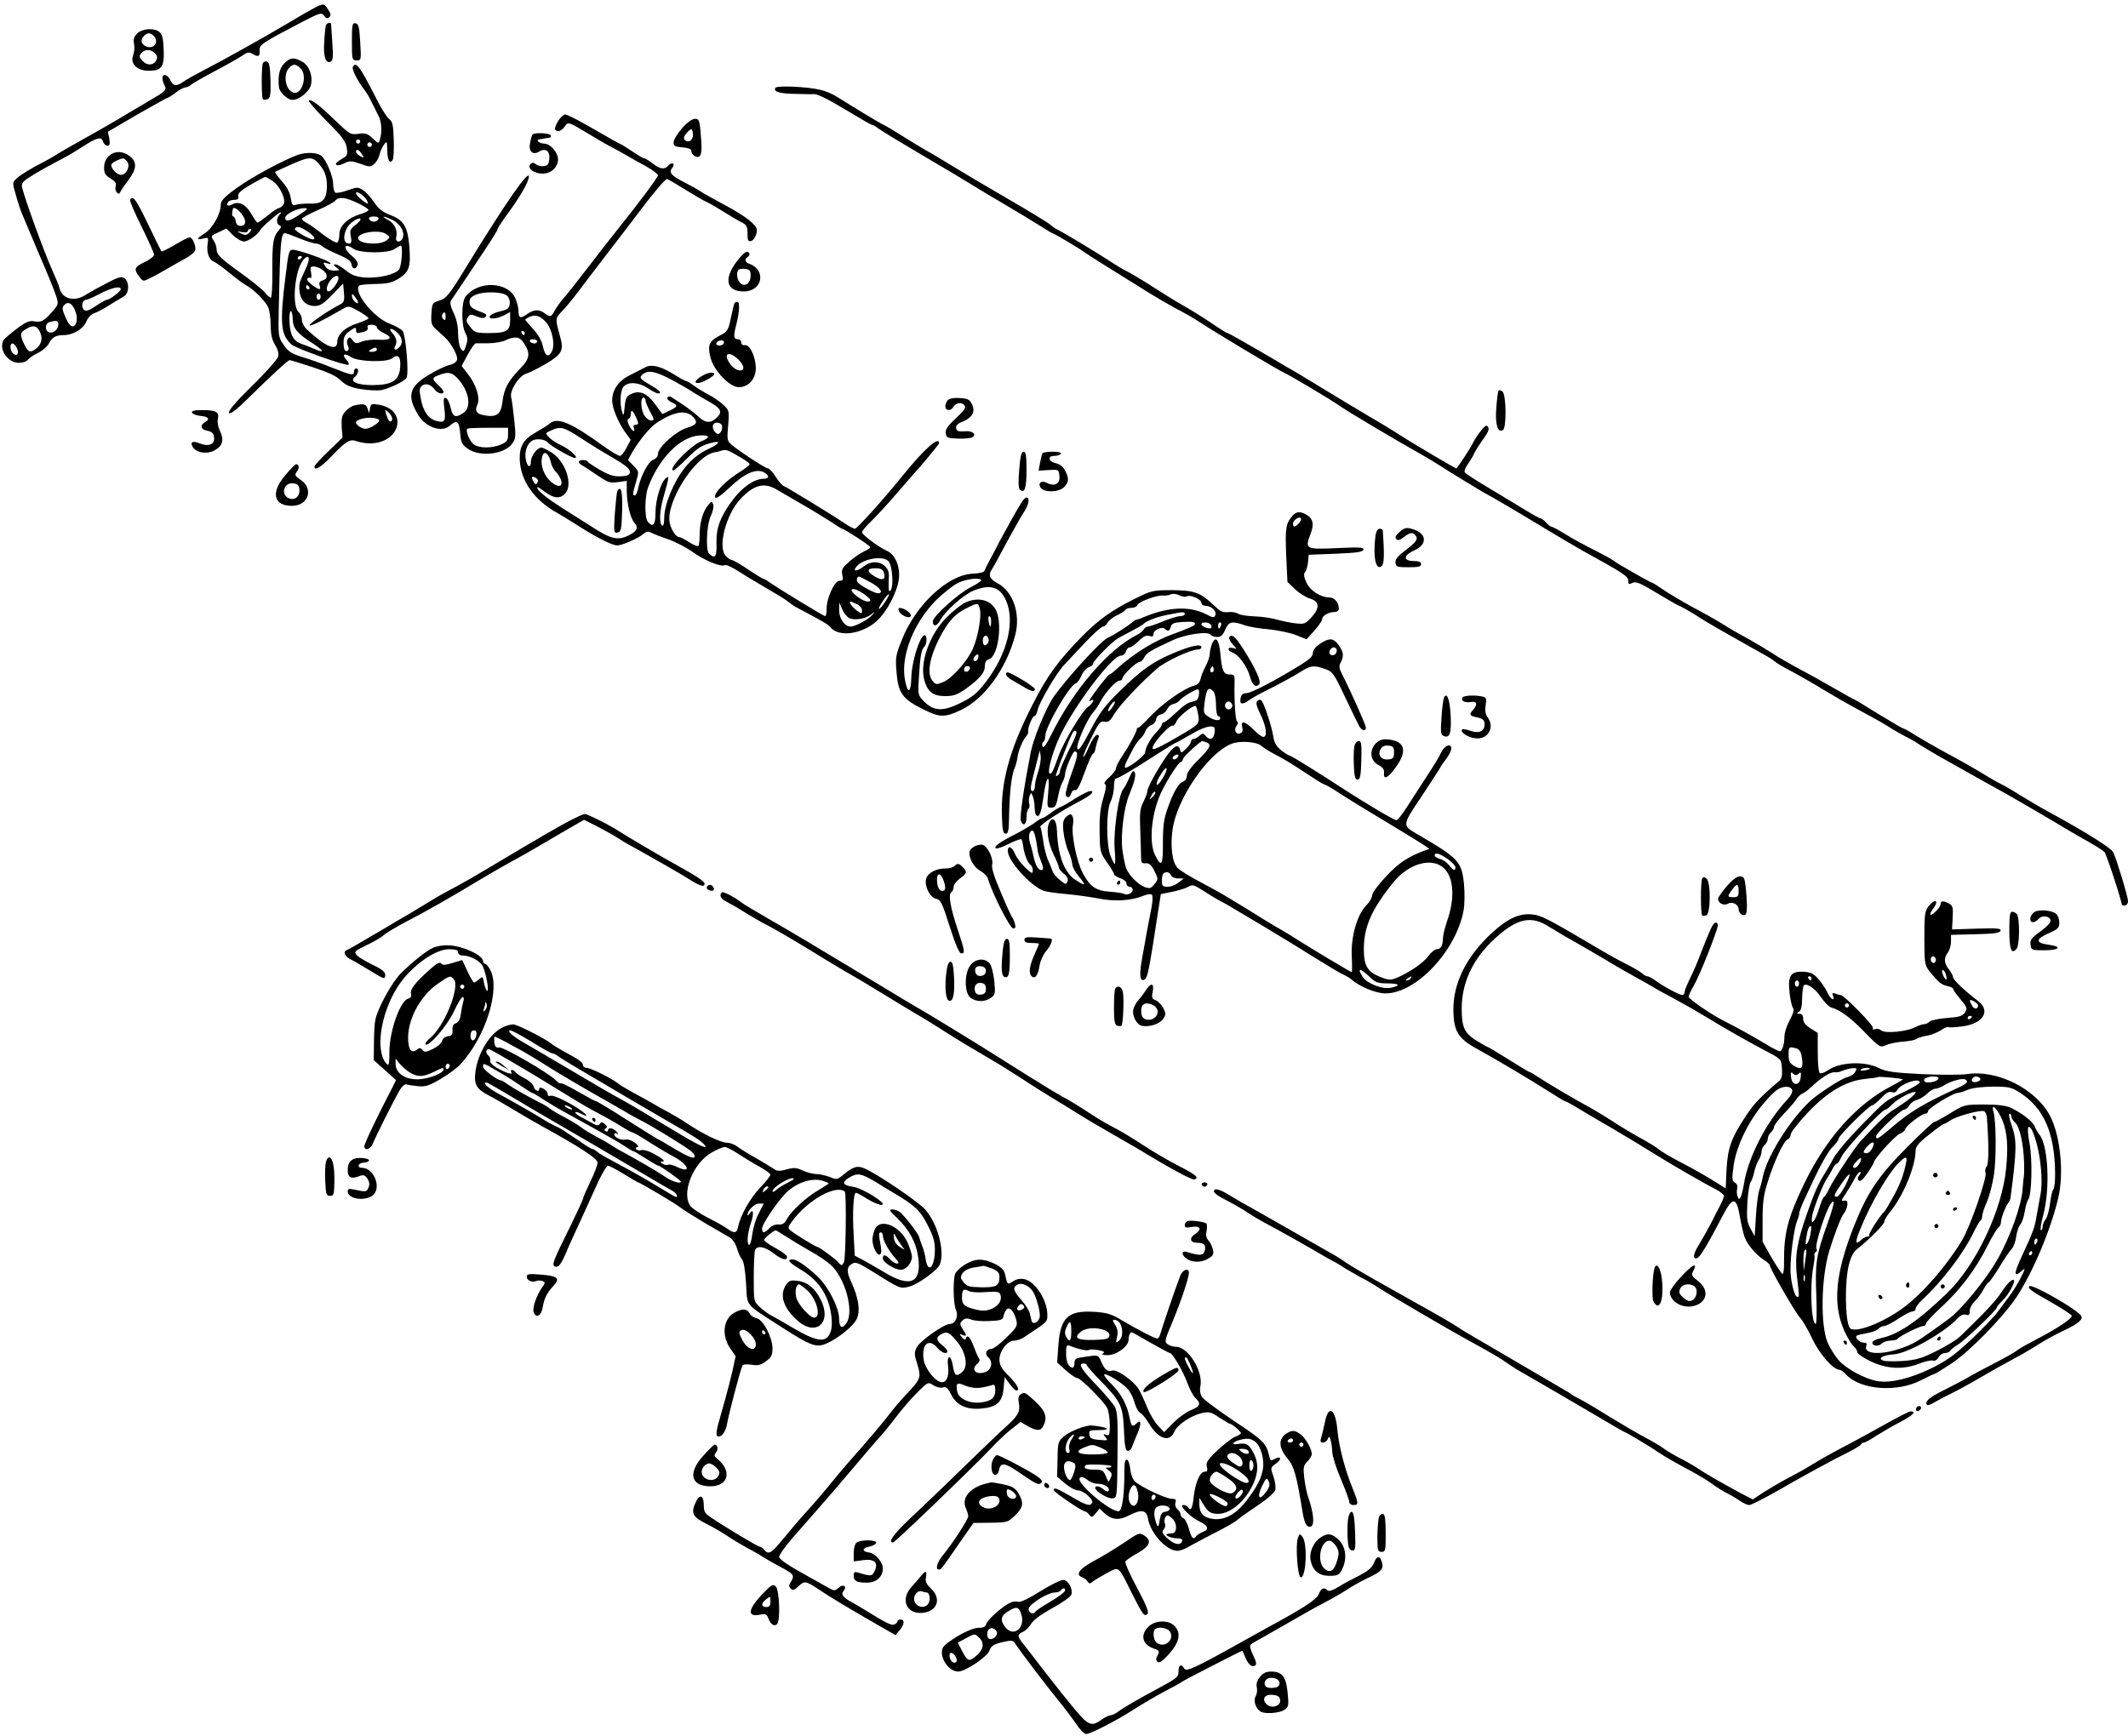 <?xml version="1.0" standalone="no"?>
<!DOCTYPE svg PUBLIC "-//W3C//DTD SVG 20010904//EN"
 "http://www.w3.org/TR/2001/REC-SVG-20010904/DTD/svg10.dtd">
<svg version="1.0" xmlns="http://www.w3.org/2000/svg"
 width="1022pt" height="834pt" viewBox="0 0 1022 834"
 preserveAspectRatio="xMidYMid meet">
<g transform="translate(0,834) scale(0.1,-0.1)"
fill="#000000" stroke="none">
<path d="M1510 8302 c-19 -10 -72 -40 -118 -68 -142 -84 -309 -177 -417 -233
-38 -20 -81 -44 -95 -54 -33 -23 -48 -21 -62 8 -12 28 -38 34 -38 9 0 -8 5
-24 10 -34 12 -23 8 -27 -85 -81 -38 -23 -106 -62 -150 -89 -44 -26 -118 -68
-165 -94 -47 -26 -98 -56 -115 -66 -16 -11 -43 -26 -60 -35 -63 -32 -114 -63
-135 -82 -21 -20 -21 -21 -4 -79 9 -33 22 -72 29 -89 7 -16 25 -59 40 -95 15
-36 33 -78 40 -95 43 -99 74 -175 85 -208 11 -35 10 -41 -11 -65 -46 -54 -58
-61 -92 -56 -26 5 -42 -2 -86 -35 -30 -23 -59 -47 -63 -54 -27 -42 18 -110 72
-110 18 0 38 6 44 15 6 8 28 23 49 33 21 10 44 30 52 45 15 30 33 40 70 40 45
0 94 29 109 64 8 20 24 37 38 41 12 4 46 21 73 39 28 17 59 36 70 42 26 14 27
72 2 88 -14 9 -31 4 -84 -24 -37 -19 -84 -45 -104 -58 -53 -33 -110 -18 -123
33 -3 13 -19 52 -35 87 -40 89 -132 342 -145 398 -4 22 3 29 60 64 35 21 88
50 117 65 28 14 77 42 107 62 75 49 97 55 105 29 3 -11 13 -20 21 -20 11 0 13
8 9 34 l-7 33 140 82 c78 44 143 81 147 81 3 0 21 11 39 25 18 14 39 25 46 25
7 0 21 6 29 14 9 7 61 37 116 66 55 29 113 62 129 73 23 16 32 18 47 9 29 -18
38 -14 36 15 -2 28 6 34 207 139 84 43 90 45 103 28 10 -13 16 -15 25 -6 8 8
7 17 -6 36 -19 30 -20 31 -66 8z m-930 -1351 c0 -11 -53 -51 -67 -51 -4 0 -28
-13 -53 -30 -37 -24 -47 -27 -58 -17 -14 15 -6 47 12 47 6 0 36 13 66 29 56
29 100 39 100 22z m-220 -101 c15 -35 10 -74 -10 -78 -9 -1 -22 13 -33 38 -20
47 -21 52 -6 67 16 16 35 6 49 -27z m-80 -69 c0 -24 -25 -45 -45 -37 -21 8
-19 43 3 49 34 9 42 7 42 -12z m-90 -32 c16 -29 11 -60 -12 -80 -32 -26 -42
-24 -61 16 -23 48 -22 57 11 76 31 18 48 15 62 -12z m-110 -79 c14 -26 3 -45
-16 -29 -16 13 -19 49 -4 49 5 0 14 -9 20 -20z"/>
<path d="M1565 8218 c-2 -7 -6 -43 -8 -80 -5 -71 8 -108 33 -93 9 5 11 29 6
89 -3 44 -5 84 -6 89 0 12 -20 8 -25 -5z"/>
<path d="M1690 8141 c0 -88 1 -91 23 -91 22 0 22 2 17 87 -4 73 -8 88 -22 91
-16 3 -18 -6 -18 -87z"/>
<path d="M659 8179 c-16 -16 -20 -29 -15 -50 3 -16 1 -41 -5 -56 -15 -39 20
-73 76 -73 62 0 75 20 71 104 -2 53 -7 72 -21 83 -28 20 -82 16 -106 -8z m79
-11 c19 -19 14 -46 -8 -53 -22 -7 -50 9 -50 29 0 15 20 36 35 36 6 0 16 -5 23
-12z m6 -84 c12 -12 13 -20 6 -35 -13 -23 -43 -25 -64 -3 -19 19 -20 26 -4 42
17 17 44 15 62 -4z"/>
<path d="M1365 8035 c-23 -22 -32 -64 -25 -115 3 -24 42 -60 64 -60 34 0 84
42 90 75 9 44 -11 93 -45 110 -39 21 -56 19 -84 -10z m77 -22 c38 -34 8 -134
-35 -117 -36 13 -48 85 -20 116 20 22 31 23 55 1z"/>
<path d="M1263 8038 c-8 -14 -8 -166 0 -175 3 -3 13 -3 22 1 13 5 16 21 14 90
-1 60 -6 86 -15 90 -7 3 -17 0 -21 -6z"/>
<path d="M1695 8020 c-7 -11 18 -61 51 -106 13 -16 31 -46 39 -65 9 -18 24
-47 32 -64 16 -29 19 -80 7 -117 -6 -19 -7 -18 -34 7 -25 24 -35 27 -69 22
-38 -5 -42 -2 -111 64 -77 75 -117 105 -127 96 -3 -4 35 -47 84 -97 72 -71 92
-97 98 -127 5 -30 3 -40 -10 -48 -38 -23 -48 -32 -38 -38 5 -3 22 1 37 9 25
12 34 12 77 -3 45 -16 49 -16 67 0 11 10 22 30 25 45 3 15 13 36 21 47 14 19
15 17 16 -27 0 -47 12 -69 26 -46 4 7 7 51 5 97 -2 70 -6 88 -21 98 -10 7 -38
50 -61 96 -80 157 -98 183 -114 157z m35 -360 c0 -5 -4 -10 -10 -10 -5 0 -10
5 -10 10 0 6 5 10 10 10 6 0 10 -4 10 -10z m54 -21 c-3 -5 -10 -7 -15 -3 -5 3
-7 10 -3 15 3 5 10 7 15 3 5 -3 7 -10 3 -15z m-46 -40 c12 -19 11 -19 -8 -9
-11 6 -20 15 -20 20 0 17 15 11 28 -11z"/>
<path d="M3724 7918 c-11 -18 19 -28 96 -29 41 -1 81 -2 89 -1 19 1 74 -28
184 -94 49 -30 91 -54 96 -54 4 0 16 -7 26 -15 11 -9 103 -65 205 -125 102
-60 210 -124 240 -143 30 -19 107 -65 170 -102 63 -37 139 -83 167 -101 29
-19 55 -34 57 -34 6 0 128 -72 156 -93 14 -10 57 -37 95 -61 39 -24 117 -73
175 -109 58 -37 137 -83 175 -103 39 -20 81 -45 95 -54 73 -49 396 -243 420
-252 18 -7 225 -130 260 -155 37 -27 264 -162 415 -247 11 -6 31 -19 45 -27
65 -42 236 -146 245 -150 12 -5 179 -103 300 -177 50 -30 124 -74 165 -97 205
-113 220 -124 220 -146 0 -16 3 -18 20 -9 16 8 37 0 119 -50 55 -33 102 -60
105 -60 3 0 29 -15 59 -32 29 -18 61 -38 72 -45 34 -21 174 -100 265 -151 25
-13 52 -30 60 -37 8 -8 44 -29 80 -48 36 -19 106 -59 155 -89 50 -30 128 -75
175 -100 47 -25 110 -60 140 -79 30 -19 69 -41 85 -49 17 -8 48 -26 70 -41 22
-14 81 -49 130 -76 50 -28 108 -61 130 -73 22 -13 66 -37 97 -54 49 -26 279
-160 329 -191 9 -5 38 -22 65 -38 89 -50 119 -69 131 -80 9 -9 83 -234 83
-253 0 -2 7 -4 15 -4 8 0 15 9 15 21 0 21 -54 199 -71 235 -10 20 -126 93
-299 188 -47 25 -114 65 -150 87 -36 23 -74 45 -85 50 -11 5 -38 20 -60 33
-59 37 -151 89 -230 131 -38 21 -94 53 -123 71 -29 19 -56 34 -60 34 -4 0 -58
32 -121 70 -62 39 -114 70 -116 70 -2 0 -42 22 -90 50 -47 27 -125 71 -173 96
-48 26 -107 60 -132 77 -25 16 -70 43 -100 60 -85 47 -92 51 -135 78 -22 14
-85 50 -140 79 -55 30 -121 69 -147 87 -26 18 -50 33 -52 33 -7 0 -171 93
-186 106 -8 7 -49 29 -90 50 -41 20 -104 54 -139 76 -34 21 -66 38 -70 38 -5
0 -16 9 -26 20 -10 11 -22 20 -27 20 -4 0 -39 19 -76 42 -37 22 -115 70 -174
105 -59 35 -110 68 -113 74 -4 5 2 21 13 37 10 15 22 34 26 42 10 23 29 52 54
87 24 34 27 49 12 58 -8 5 -49 -48 -70 -90 -13 -26 -72 -115 -76 -115 -6 0
-212 122 -279 165 -27 18 -90 56 -140 85 -49 29 -139 83 -198 119 -125 76
-149 91 -197 118 -19 12 -90 53 -157 92 -67 39 -124 71 -128 71 -4 0 -41 23
-83 52 -42 28 -97 62 -122 76 -25 14 -67 39 -95 57 -85 55 -159 100 -185 113
-14 6 -52 29 -85 51 -69 45 -235 144 -250 150 -5 2 -19 11 -30 21 -11 10 -103
66 -205 125 -102 59 -225 132 -275 163 -49 30 -108 65 -130 77 -22 13 -69 41
-105 64 -36 23 -76 47 -90 53 -22 11 -118 69 -222 134 -20 13 -56 28 -80 33
-65 15 -207 21 -214 9z"/>
<path d="M2680 7758 c-10 -17 -17 -35 -14 -40 9 -15 31 -8 46 14 16 24 16 24
108 -31 36 -22 85 -51 110 -64 25 -13 61 -33 80 -44 19 -11 61 -35 93 -52 31
-18 57 -37 57 -43 0 -10 -91 -132 -200 -268 -33 -41 -98 -124 -144 -185 -46
-60 -96 -123 -111 -140 -14 -16 -33 -42 -41 -57 -17 -32 -21 -33 -48 -13 -27
20 -53 19 -86 -5 -31 -22 -40 -18 -40 17 0 13 -6 39 -14 58 -35 83 -180 89
-241 9 -19 -26 -20 -136 0 -174 12 -22 12 -35 3 -61 -10 -30 -12 -31 -25 -14
-7 11 -13 43 -13 74 0 36 -8 70 -22 99 -14 29 -18 49 -12 58 14 21 123 183
175 262 27 41 49 77 49 81 0 5 15 28 32 52 77 104 118 176 118 201 -1 33 -112
-127 -296 -427 -88 -144 -99 -158 -137 -170 -30 -9 -32 -13 -35 -62 -3 -44 1
-55 20 -73 13 -11 31 -29 42 -38 33 -30 67 -92 61 -111 -3 -11 -19 -21 -38
-25 -17 -4 -62 -25 -98 -47 -95 -57 -106 -102 -49 -195 36 -57 112 -83 149
-50 35 31 46 24 51 -34 4 -48 9 -57 39 -77 59 -40 175 -25 212 27 16 22 17 36
9 110 -5 47 -11 97 -15 111 -9 33 39 106 75 115 14 4 55 25 93 47 76 45 86 64
67 130 -24 88 -25 86 12 125 20 20 53 62 76 92 22 30 84 111 137 180 53 69
123 160 156 204 73 97 124 156 133 156 3 0 42 -23 87 -51 44 -27 90 -54 102
-59 12 -5 47 -25 77 -44 30 -19 70 -43 88 -52 28 -14 32 -21 32 -56 0 -32 3
-39 17 -36 9 2 20 17 25 33 7 27 4 33 -28 62 -20 18 -75 53 -123 78 -47 25
-99 54 -116 65 -16 11 -54 32 -84 47 -58 30 -70 45 -52 67 7 9 8 17 3 20 -6 3
-15 -1 -22 -9 -18 -21 -38 -19 -76 10 -18 14 -36 25 -41 25 -5 0 -32 16 -60
35 -29 19 -54 35 -57 35 -3 0 -59 32 -125 70 -66 39 -127 70 -136 70 -8 0 -24
-14 -35 -32z m-245 -838 c9 -8 15 -24 13 -39 -2 -22 -10 -28 -47 -37 -47 -11
-68 -34 -31 -34 11 0 34 7 50 15 l30 16 0 -40 c0 -51 -17 -61 -104 -61 -58 0
-67 3 -85 26 -24 30 -24 33 -12 53 8 12 14 12 41 1 23 -9 34 -10 42 -2 8 8 3
14 -18 22 -48 17 -59 26 -59 50 0 17 9 26 35 36 43 15 123 12 145 -6z m-295
-102 c0 -16 -3 -19 -11 -11 -6 6 -8 16 -5 22 11 17 16 13 16 -11z m485 -29
c28 -35 42 -107 25 -138 -16 -31 -33 -21 -43 26 -5 26 -22 56 -47 83 -22 24
-39 44 -38 45 39 29 69 24 103 -16z m-105 -49 c0 -5 -2 -10 -4 -10 -3 0 -8 5
-11 10 -3 6 -1 10 4 10 6 0 11 -4 11 -10z m-6 -45 c35 -53 32 -77 -18 -128
-57 -59 -75 -94 -83 -158 -7 -58 -27 -74 -81 -65 -43 6 -54 21 -39 53 14 31
-6 96 -46 146 l-30 39 29 54 c16 30 34 54 39 55 6 0 33 0 60 0 28 0 64 6 80
13 45 22 71 19 89 -9z m66 5 c0 -5 -6 -10 -14 -10 -8 0 -18 5 -21 10 -3 6 3
10 14 10 12 0 21 -4 21 -10z m-383 -177 c56 -60 70 -140 28 -167 -38 -25 -50
-20 -61 26 -5 23 -15 44 -23 46 -11 4 -12 -6 -7 -51 8 -61 2 -70 -39 -59 -38
11 -63 46 -74 107 -8 41 -7 52 6 62 18 14 43 6 61 -19 13 -18 42 -25 42 -10 0
5 -11 19 -25 32 -32 30 -31 36 3 48 44 17 61 14 89 -15z m243 -271 c0 -28 -5
-35 -35 -48 -47 -19 -108 -18 -133 4 -18 16 -37 64 -28 73 3 2 47 4 100 4 l96
0 0 -33z"/>
<path d="M3275 7723 c-22 -25 -40 -55 -40 -67 0 -18 7 -21 43 -24 26 -2 42 -8
42 -16 0 -19 24 -36 38 -28 13 9 14 38 6 125 -5 50 -8 57 -27 56 -13 0 -39
-19 -62 -46z m53 -28 c2 -28 -22 -45 -40 -27 -6 6 -4 17 8 31 24 27 29 27 32
-4z"/>
<path d="M2557 7693 c-3 -5 -8 -22 -11 -39 -9 -40 12 -61 42 -43 31 20 54 4
50 -33 -2 -26 -8 -34 -26 -36 -13 -2 -30 2 -38 9 -11 9 -18 9 -26 1 -19 -19
15 -46 58 -46 41 0 74 31 74 69 0 32 -37 75 -65 75 -25 0 -46 19 -23 21 7 1
18 2 23 4 6 1 16 3 23 3 7 1 10 7 7 12 -7 12 -82 14 -88 3z"/>
<path d="M522 7590 c-14 -14 -22 -33 -22 -55 0 -27 6 -37 30 -52 24 -14 30
-23 25 -40 -5 -22 16 -46 23 -25 2 6 19 31 38 56 41 54 43 87 8 115 -34 27
-74 27 -102 1z m88 -25 c18 -21 -2 -65 -29 -65 -22 0 -54 38 -45 52 6 9 40 26
55 27 4 1 12 -6 19 -14z"/>
<path d="M1430 7596 c-76 -28 -228 -111 -297 -162 -59 -43 -73 -59 -73 -80 0
-42 -41 -113 -77 -135 -40 -25 -42 -33 -7 -25 25 7 26 5 21 -26 -6 -41 7 -76
30 -85 10 -4 44 -28 76 -55 32 -26 68 -53 80 -59 32 -17 87 -70 103 -101 8
-15 14 -55 14 -89 0 -45 6 -71 21 -96 13 -20 19 -42 15 -56 -3 -12 -59 -76
-126 -141 -82 -81 -117 -123 -110 -130 7 -7 36 16 92 71 114 112 191 183 199
183 4 0 54 -15 111 -34 73 -24 113 -42 134 -63 23 -23 45 -33 95 -42 37 -6 81
-8 100 -5 40 8 111 42 121 58 13 19 -3 209 -19 227 -8 9 -35 24 -61 34 -76 27
-177 153 -147 183 3 4 39 7 79 8 59 1 79 6 113 27 50 32 57 58 48 163 -9 89
-28 118 -95 143 -32 12 -53 29 -73 59 -16 24 -40 50 -54 59 -23 15 -28 15 -73
-1 -27 -10 -54 -15 -60 -11 -5 3 -10 22 -10 41 0 37 -33 115 -56 135 -21 17
-74 19 -114 5z m97 -38 c32 -36 43 -63 43 -110 0 -66 -21 -88 -78 -86 -26 1
-57 -2 -68 -5 -19 -7 -22 -3 -28 33 -4 26 -19 54 -43 80 -19 22 -34 42 -32 44
2 2 24 12 49 23 111 51 127 53 157 21z m-218 -87 c38 -27 68 -95 51 -116 -7
-8 -17 -15 -22 -15 -5 0 -29 -16 -52 -35 -24 -19 -46 -35 -49 -35 -3 0 -17 20
-31 44 -26 45 -59 61 -91 44 -19 -11 -30 -5 -20 11 3 6 17 11 30 11 17 0 22 5
19 18 -3 12 12 27 58 54 35 20 67 37 71 38 5 0 21 -9 36 -19z m452 -92 c9 -17
8 -20 -3 -14 -23 14 -48 38 -48 47 0 14 39 -11 51 -33z m-44 -14 c29 -14 53
-29 53 -34 0 -4 -18 -13 -40 -20 -60 -18 -100 -56 -100 -96 0 -19 -5 -37 -10
-40 -6 -3 -36 14 -68 38 -31 25 -67 50 -79 56 -13 7 -23 15 -23 20 0 4 34 23
75 41 42 18 80 39 86 47 17 19 46 16 106 -12z m-557 -52 c25 -32 23 -58 -5
-58 -13 0 -21 8 -23 23 -2 12 -7 22 -12 22 -6 0 -7 17 -1 38 3 9 23 -2 41 -25z
m280 -3 c-49 -33 -70 -38 -70 -16 0 17 56 45 90 46 22 0 20 -4 -20 -30z m-98
-2 c-16 -16 -15 -45 1 -51 9 -3 8 -9 -4 -23 -27 -31 -32 -61 -31 -196 1 -70
-3 -128 -7 -128 -5 0 -18 11 -28 24 -10 13 -61 55 -113 92 -106 76 -119 90
-120 119 0 11 -7 30 -15 41 -13 20 -12 22 24 38 l38 18 31 -31 c17 -17 41 -31
54 -31 21 0 70 35 79 57 6 12 88 83 96 83 4 0 2 -5 -5 -12z m476 -20 c-3 -7
-13 -13 -23 -13 -10 0 -20 6 -22 13 -3 7 5 12 22 12 17 0 25 -5 23 -12z m66
-4 c37 -18 60 -56 51 -85 -9 -27 -39 -25 -32 2 8 31 -8 66 -40 83 -38 20 -22
20 21 0z m-172 -21 c-30 -23 -33 -30 -27 -59 5 -27 3 -34 -10 -34 -37 0 -24
76 19 105 37 27 53 16 18 -12z m-235 -35 c31 -21 42 -38 26 -38 -18 0 -92 43
-87 51 8 14 25 11 61 -13z m-279 -5 c-14 -14 -21 -14 -40 -5 -22 12 -22 12 5
7 15 -3 27 -1 27 5 0 5 5 10 12 10 8 0 6 -6 -4 -17z m658 -8 c19 -15 19 -15 0
-30 -33 -25 -136 -17 -136 11 0 28 104 43 136 19z m-418 -20 c34 -14 69 -25
79 -25 9 0 24 -6 32 -14 9 -8 43 -25 76 -39 43 -18 61 -31 63 -46 4 -25 20
-28 29 -5 4 11 -4 25 -25 43 -47 38 -42 69 5 36 32 -22 164 -23 197 -2 14 10
28 17 31 17 11 0 4 -97 -8 -114 -18 -25 -101 -44 -167 -39 -41 4 -63 12 -89
34 -20 16 -42 29 -50 29 -11 0 -10 -4 5 -15 18 -14 18 -14 -11 -15 -20 0 -35
7 -43 21 -12 19 -12 20 10 14 15 -5 20 -4 13 3 -13 13 -153 62 -177 62 -20 0
-22 -6 -37 -130 -28 -224 -23 -278 29 -325 21 -19 266 -106 274 -97 4 3 -1 14
-11 24 -23 26 -9 34 24 12 34 -22 171 -26 197 -5 28 23 42 7 38 -44 -5 -63
-39 -85 -133 -85 -75 0 -112 17 -85 39 18 15 22 41 6 41 -5 0 -10 -7 -10 -15
0 -21 -9 -19 -103 18 -45 18 -111 42 -146 52 -53 17 -68 27 -89 59 -26 37 -26
42 -23 180 6 307 10 356 30 356 4 0 35 -11 69 -25z m12 -89 c0 -3 -4 -8 -10
-11 -5 -3 -10 -1 -10 4 0 6 5 11 10 11 6 0 10 -2 10 -4z m16 -62 c-13 -27 -25
-56 -27 -64 -8 -68 20 -110 73 -110 25 0 42 11 84 54 l52 54 4 -45 c3 -41 1
-46 -25 -59 -56 -29 -146 -92 -140 -97 5 -5 63 23 158 78 29 17 31 16 78 -10
26 -15 47 -30 47 -34 0 -4 -25 -15 -55 -25 -56 -17 -95 -53 -95 -87 0 -49 -53
-28 -146 58 -13 12 -24 33 -24 46 0 14 -7 30 -15 37 -35 29 -20 204 23 253 29
33 34 1 8 -49z m82 0 c28 -19 28 -44 2 -51 -15 -4 -19 -11 -15 -24 8 -24 0
-24 -36 2 -16 11 -27 25 -23 30 3 5 10 7 15 4 5 -4 6 7 3 25 -5 25 -3 30 13
30 10 0 29 -7 41 -16z m75 -52 c-8 -22 -34 -52 -45 -52 -16 0 -8 36 13 58 22
25 42 21 32 -6z m-138 -32 c3 -5 1 -10 -4 -10 -6 0 -11 5 -11 10 0 6 2 10 4
10 3 0 8 -4 11 -10z m55 -45 c0 -8 -4 -15 -10 -15 -5 0 -10 7 -10 15 0 8 5 15
10 15 6 0 10 -7 10 -15z m180 -29 c0 -5 -7 -3 -15 4 -8 7 -15 20 -15 28 0 13
3 12 15 -4 8 -10 15 -23 15 -28z m-314 -81 c1 -42 22 -67 92 -112 59 -38 64
-52 11 -29 -19 8 -48 20 -66 26 -37 14 -53 50 -53 118 0 52 14 49 16 -3z m404
-37 c0 -7 15 -20 33 -28 46 -21 35 -36 -24 -32 -28 2 -64 -2 -81 -9 -27 -11
-32 -10 -45 7 -12 16 -15 17 -23 4 -5 -8 -5 -21 1 -31 5 -10 5 -20 0 -23 -14
-9 -21 5 -21 40 0 25 7 38 30 54 25 18 30 19 30 6 0 -18 4 -19 38 -10 14 4 21
12 18 20 -4 10 3 14 19 14 14 0 25 -6 25 -12z m100 -28 c23 -23 26 -50 8 -68
-18 -18 -30 -14 -20 6 11 20 6 40 -16 65 -21 24 3 22 28 -3z m-100 -80 c0 -5
-10 -10 -22 -10 -19 0 -20 2 -8 10 19 13 30 13 30 0z"/>
<path d="M625 7380 c-3 -5 22 -63 55 -129 33 -67 60 -127 60 -135 0 -7 -20
-23 -45 -35 -50 -23 -54 -34 -26 -70 18 -24 19 -24 52 -7 19 9 57 30 84 46 28
16 67 39 88 50 21 12 41 28 44 36 7 18 -12 64 -26 64 -6 0 -38 -16 -71 -36
-34 -20 -63 -34 -64 -32 -2 1 -31 60 -65 131 -58 120 -72 140 -86 117z"/>
<path d="M3536 7081 c-61 -83 -47 -141 36 -141 90 0 110 103 26 133 -20 7 -23
22 -8 32 15 9 12 25 -4 25 -8 0 -30 -22 -50 -49z m69 -65 c0 -36 -26 -56 -49
-37 -16 14 -22 52 -9 65 4 4 19 6 33 4 20 -2 25 -8 25 -32z"/>
<path d="M3527 6883 c-2 -5 -10 -36 -17 -71 -12 -58 -16 -65 -51 -83 -53 -26
-62 -47 -47 -106 15 -62 92 -143 136 -143 47 0 82 40 82 92 -1 55 -29 114 -53
110 -10 -2 -17 4 -17 13 0 8 -6 15 -14 15 -23 0 -25 12 -10 70 16 63 18 110 5
110 -6 0 -12 -3 -14 -7z m-52 -194 c-8 -12 -35 -12 -35 0 0 11 22 20 33 14 4
-2 5 -9 2 -14z m69 -74 c14 -13 26 -31 26 -40 0 -24 -37 -17 -59 11 -41 52
-16 74 33 29z"/>
<path d="M3098 6575 c-13 -7 -46 -24 -74 -38 -53 -26 -84 -70 -84 -121 0 -35
28 -103 61 -150 l28 -39 -20 -38 c-11 -22 -25 -39 -32 -39 -7 0 -41 20 -76 45
-155 113 -224 143 -260 111 -9 -8 -36 -25 -61 -39 -65 -36 -85 -68 -84 -132 3
-104 69 -198 182 -260 20 -12 57 -34 82 -50 97 -63 178 -105 204 -105 25 0
104 35 127 56 13 11 22 13 36 5 10 -5 47 -20 83 -32 36 -13 88 -40 117 -61 55
-40 136 -73 154 -63 5 4 33 -9 62 -27 29 -19 90 -56 137 -83 47 -27 94 -56
105 -65 11 -10 32 -24 46 -31 118 -62 147 -79 158 -93 40 -49 154 -32 223 32
49 45 97 138 105 201 7 59 -18 117 -56 134 -40 18 -121 78 -121 90 0 6 19 29
43 52 23 22 67 70 98 105 31 36 95 110 143 164 47 55 86 103 86 107 0 36 -73
-30 -175 -156 -83 -104 -219 -255 -229 -255 -6 0 -29 12 -51 27 -62 42 -269
168 -287 176 -10 3 -29 24 -43 47 -14 22 -30 40 -37 40 -12 0 -136 81 -175
114 -21 18 -22 25 -16 92 6 72 5 73 -25 101 -17 15 -48 37 -69 47 -21 11 -52
30 -70 43 -17 13 -35 23 -39 23 -4 0 -30 14 -58 32 -64 39 -107 50 -138 33z
m140 -66 c31 -17 73 -41 92 -54 19 -12 56 -34 83 -49 49 -28 57 -45 32 -70
-30 -30 -55 -30 -89 1 -26 25 -78 62 -133 96 -6 4 -14 3 -18 -3 -3 -5 5 -15
19 -22 34 -15 33 -21 -9 -41 l-34 -16 -32 44 c-40 55 -76 72 -116 53 -24 -11
-29 -20 -33 -63 -4 -41 -6 -46 -12 -25 -13 43 -9 108 8 124 23 24 74 19 116
-9 20 -14 42 -25 47 -25 24 0 8 16 -40 43 -40 23 -48 32 -39 42 26 31 65 25
158 -26z m-138 -92 c0 -7 9 -29 20 -50 24 -44 24 -47 6 -47 -8 0 -22 10 -30
22 -18 25 -22 88 -6 88 6 0 10 -6 10 -13z m-42 -89 c10 -24 9 -28 -4 -28 -10
0 -14 -6 -10 -15 10 -27 -10 -16 -23 12 -9 19 -9 29 -2 31 6 2 11 13 11 25 0
24 11 14 28 -25z m271 9 c24 -26 17 -38 -29 -52 -53 -16 -140 -93 -140 -126 0
-11 -10 -23 -23 -28 -24 -9 -62 -81 -73 -141 -4 -16 -10 -30 -15 -30 -12 0
-11 9 6 66 14 48 14 49 -12 76 l-27 28 18 33 c36 63 91 129 126 150 80 51 136
59 169 24z m136 -37 c10 -17 -5 -49 -20 -44 -16 7 -27 32 -19 45 7 12 31 11
39 -1z m-670 -68 c38 -25 106 -67 150 -92 56 -33 80 -52 80 -66 0 -15 -8 -20
-42 -22 -32 -2 -54 4 -97 28 -31 18 -59 36 -62 41 -7 12 -44 12 -44 0 0 -5 6
-12 13 -15 6 -3 24 -14 38 -24 94 -64 93 -63 137 -58 l42 6 0 -48 c1 -62 17
-132 37 -154 21 -23 12 -42 -32 -62 -48 -23 -83 -15 -172 43 -40 25 -107 68
-150 95 -67 43 -113 80 -113 93 0 6 6 3 40 -22 41 -30 71 -32 95 -5 38 42 1
154 -66 196 -21 13 -43 24 -49 24 -19 0 -50 -40 -50 -65 0 -37 -18 -30 -25 9
-7 34 6 73 29 88 19 13 63 9 76 -7 14 -17 115 -75 131 -75 21 0 -25 42 -68 62
-22 10 -49 28 -58 39 -17 18 -17 19 16 33 43 19 58 14 144 -42z m605 9 c0 -5
-12 -13 -28 -19 -52 -18 -172 -142 -137 -142 3 0 32 25 63 56 57 56 71 65 125
78 42 10 31 -7 -21 -31 -45 -21 -79 -49 -112 -89 -54 -66 -100 -178 -100 -242
0 -26 -4 -41 -10 -37 -15 9 -12 73 6 135 29 103 29 107 11 92 -24 -20 -50
-108 -49 -168 0 -56 -13 -70 -37 -40 -16 19 -15 122 2 166 52 139 155 243 246
248 22 2 41 -1 41 -7z m146 -92 c30 -17 54 -34 54 -39 0 -4 -19 -20 -42 -34
-71 -43 -134 -108 -123 -126 4 -7 29 10 69 48 70 67 127 93 165 73 27 -15 27
-31 -1 -31 -45 0 -103 -40 -150 -103 -59 -79 -80 -135 -77 -212 2 -60 -8 -72
-36 -44 -17 17 -11 140 9 181 10 22 15 45 11 55 -6 16 -8 16 -25 -5 -25 -30
-40 -85 -40 -143 0 -25 -3 -48 -6 -52 -3 -3 -24 5 -45 19 -21 13 -42 24 -47
24 -16 0 -39 35 -46 70 -18 97 119 315 212 336 15 3 32 7 37 9 21 7 29 4 81
-26z m-901 -28 c3 -16 14 -37 24 -47 38 -41 37 -83 -2 -63 -48 26 -77 91 -62
139 9 27 31 11 40 -29z m-68 -79 c7 -5 9 -13 4 -21 -7 -11 -11 -9 -20 8 -12
21 -6 27 16 13z m1155 -55 c21 -12 76 -44 124 -72 47 -27 108 -65 135 -82 27
-18 51 -33 53 -33 10 0 136 -82 136 -89 0 -3 -13 -12 -28 -19 -16 -7 -48 -28
-71 -48 -36 -32 -41 -40 -36 -65 6 -24 3 -29 -13 -29 -24 0 -62 -82 -62 -134
0 -20 -3 -36 -7 -36 -7 0 -217 128 -265 161 -15 11 -30 19 -33 19 -3 0 -36 20
-73 45 -37 25 -72 45 -78 45 -6 0 -19 9 -29 20 -39 43 2 201 73 275 64 67 113
79 174 42z m532 -340 c24 -18 31 -147 7 -147 -3 0 -4 22 -3 49 3 39 0 53 -17
70 -26 26 -68 27 -101 1 -35 -27 -59 -27 -35 0 32 35 117 51 149 27z m-19 -58
c11 -33 -7 -41 -43 -19 -41 25 -41 40 2 40 26 0 36 -5 41 -21z m-65 -46 c48
-26 66 -53 36 -53 -17 0 -88 39 -98 54 -6 10 -2 26 8 26 2 0 27 -12 54 -27z
m-33 -55 c18 -13 33 -26 33 -30 0 -15 -31 -8 -60 14 -54 40 -30 54 27 16z
m102 -42 c-13 -19 -25 -33 -28 -31 -2 3 7 20 20 39 13 19 25 33 28 31 2 -3 -7
-20 -20 -39z m-134 -8 c14 -6 25 -20 25 -30 0 -18 -1 -18 -25 -1 -22 16 -41
43 -30 43 2 0 16 -5 30 -12z m-37 -67 c25 -13 80 -4 107 18 19 15 19 15 5 -2
-16 -21 -82 -57 -105 -57 -28 0 -55 38 -55 78 l1 37 14 -32 c7 -17 22 -36 33
-42z"/>
<path d="M2965 5981 c-3 -6 -8 -53 -12 -106 -6 -92 -5 -97 13 -93 17 3 19 14
22 106 2 93 -5 122 -23 93z"/>
<path d="M3368 6532 c-52 -32 -23 -46 31 -14 17 9 31 20 31 25 0 13 -34 7 -62
-11z"/>
<path d="M7196 6462 c-2 -4 -7 -42 -10 -83 -6 -78 7 -120 32 -105 18 11 16
170 -2 185 -8 7 -17 8 -20 3z"/>
<path d="M4552 6418 c-6 -6 -12 -20 -12 -30 0 -21 25 -24 37 -5 13 22 40 27
54 11 10 -12 3 -23 -40 -63 -40 -37 -52 -55 -49 -72 3 -22 8 -24 58 -26 31 -1
62 2 69 6 24 15 1 33 -37 29 -29 -2 -37 1 -40 15 -3 12 7 22 32 32 47 20 61
47 44 83 -11 23 -20 27 -58 30 -26 2 -50 -2 -58 -10z"/>
<path d="M1704 6393 c-12 -2 -32 -15 -44 -28 -18 -19 -21 -33 -19 -75 l4 -52
-67 -65 c-38 -36 -68 -69 -68 -74 0 -23 31 -4 80 47 73 76 91 87 124 74 15 -5
43 -10 62 -10 149 0 186 163 42 186 -32 6 -37 4 -41 -17 l-4 -24 -8 23 c-7 21
-17 24 -61 15z m179 -70 c-7 -17 -18 -7 -28 27 -8 25 -7 25 13 7 11 -11 18
-26 15 -34z m-63 0 c10 -9 -42 -43 -65 -43 -21 0 -53 25 -44 35 20 20 90 25
109 8z"/>
<path d="M922 6358 c3 -7 21 -14 41 -16 38 -3 47 -15 23 -29 -27 -15 -22 -37
9 -42 23 -5 31 -12 33 -33 4 -33 -26 -45 -69 -28 -34 14 -48 7 -33 -18 18 -28
71 -36 107 -14 37 21 44 50 23 93 -9 19 -13 42 -10 56 9 33 -8 43 -74 43 -39
0 -53 -4 -50 -12z"/>
<path d="M4895 6084 c-5 -55 -4 -89 3 -96 22 -22 32 5 32 93 0 70 -3 89 -14
89 -11 0 -16 -22 -21 -86z"/>
<path d="M5006 6162 c-2 -4 -7 -24 -11 -45 l-7 -38 48 3 c48 3 49 3 52 -29 4
-37 -23 -52 -59 -33 -28 15 -48 -2 -29 -25 19 -22 85 -20 110 5 24 24 25 41 5
80 -9 18 -26 31 -45 35 -36 8 -41 35 -6 35 14 0 28 5 31 10 4 6 -11 10 -39 10
-25 0 -47 -3 -50 -8z"/>
<path d="M1371 6058 c-72 -83 -58 -148 31 -148 79 0 106 82 42 125 -28 19 -30
23 -18 40 13 17 11 35 -4 35 -4 0 -27 -23 -51 -52z m67 -69 c4 -31 -20 -53
-47 -44 -45 14 -30 79 17 73 21 -2 28 -9 30 -29z"/>
<path d="M4907 5928 c-27 -43 -71 -123 -106 -188 -18 -36 -42 -80 -52 -99 -10
-19 -20 -39 -22 -45 -2 -5 -27 -11 -56 -12 -119 -5 -276 -152 -341 -321 -29
-72 -30 -84 -24 -156 8 -96 29 -126 127 -174 79 -40 103 -41 182 -4 114 54
219 200 261 361 26 101 -10 207 -83 247 -40 21 -48 39 -30 67 8 12 40 70 72
131 33 60 69 125 82 144 24 35 30 71 13 71 -5 0 -16 -10 -23 -22z m-194 -374
c3 -3 -20 -19 -51 -35 -60 -30 -182 -140 -182 -164 0 -27 19 -25 35 4 22 44
111 123 159 143 81 33 127 20 157 -45 45 -101 8 -255 -94 -390 -44 -57 -64
-74 -124 -104 -85 -42 -128 -40 -176 8 -28 29 -29 31 -24 112 6 105 12 136 26
150 15 15 14 60 -1 55 -22 -8 -59 -128 -61 -199 -2 -80 -18 -86 -31 -14 -21
113 42 273 148 380 37 37 86 75 109 86 41 18 98 25 110 13z"/>
<path d="M4633 5444 c-18 -9 -57 -40 -87 -70 -81 -81 -130 -217 -107 -301 16
-57 42 -77 101 -77 40 0 58 7 97 34 68 49 93 79 93 110 0 19 6 29 19 33 46 12
68 182 31 242 -28 46 -88 58 -147 29z m73 -30 c9 -33 -10 -139 -34 -191 -26
-59 -100 -142 -141 -159 -34 -14 -37 -14 -53 6 -27 33 -14 111 33 203 41 81
76 120 138 149 47 23 50 22 57 -8z m54 -59 c0 -14 -2 -25 -4 -25 -2 0 -6 11
-8 25 -3 14 -1 25 3 25 5 0 9 -11 9 -25z m-13 -99 c-4 -9 -11 -16 -17 -16 -11
0 -14 33 -3 43 11 11 26 -10 20 -27z m-51 -81 c-3 -9 -11 -13 -16 -10 -8 5 -7
11 1 21 14 18 24 11 15 -11z m-38 -47 c-6 -18 -28 -21 -28 -4 0 9 7 16 16 16
9 0 14 -5 12 -12z"/>
<path d="M6208 5863 c-33 -38 -36 -58 -31 -188 l6 -130 36 -35 c20 -19 52 -39
71 -45 47 -14 50 -43 10 -89 -29 -32 -36 -35 -73 -31 -23 2 -64 10 -92 18 -27
8 -76 15 -109 16 -32 1 -67 6 -78 12 -10 6 -29 10 -41 9 -37 -3 -42 -1 -79 34
-64 60 -92 70 -198 71 -92 0 -100 -2 -175 -39 -114 -56 -180 -103 -262 -187
-114 -117 -165 -188 -235 -326 -110 -215 -153 -373 -146 -538 2 -63 6 -80 18
-80 12 0 15 16 16 75 2 115 11 202 25 235 7 17 14 41 15 54 4 32 24 82 41 102
8 9 13 20 11 25 -4 15 20 74 30 74 5 0 12 13 15 28 7 36 90 178 127 217 15 17
61 65 101 108 40 42 79 77 86 77 7 0 17 8 22 19 6 10 26 26 45 35 19 9 38 21
41 26 3 6 17 10 30 10 12 0 25 6 28 14 6 16 97 49 124 45 10 -1 26 1 36 6 11
4 28 2 42 -5 13 -7 28 -9 35 -5 16 10 70 -14 70 -31 0 -8 8 -14 18 -14 29 0
56 -25 49 -44 -6 -15 -10 -15 -46 4 -78 39 -178 35 -294 -13 -20 -9 -39 -15
-40 -14 -1 1 -9 -4 -17 -11 -25 -21 -93 -64 -120 -76 -32 -14 -194 -191 -258
-281 -37 -53 -97 -197 -111 -265 -34 -175 -55 -316 -48 -334 11 -28 27 -17 27
18 0 19 4 37 9 40 5 3 7 15 4 26 -3 11 -2 28 2 37 7 17 8 16 15 -2 5 -11 9
-37 9 -57 1 -26 6 -38 15 -38 10 0 18 25 27 90 14 107 33 123 23 20 -6 -66 -5
-70 14 -70 21 0 25 8 37 70 4 19 12 44 19 55 6 11 11 27 11 35 0 23 37 110 46
110 19 0 16 -22 -15 -106 -18 -50 -30 -96 -28 -102 6 -18 20 -14 27 7 3 11 12
18 19 15 9 -3 23 24 45 86 18 49 36 90 41 90 4 0 10 12 12 28 3 15 9 35 13 45
5 11 3 17 -6 17 -8 0 -25 -25 -38 -55 -13 -31 -26 -54 -28 -51 -3 3 14 43 37
89 36 74 44 84 64 80 19 -4 28 4 49 39 26 43 128 151 206 218 40 34 158 89
194 90 9 0 17 5 17 10 0 18 -44 10 -126 -24 -105 -43 -159 -81 -266 -186 -73
-71 -96 -102 -142 -190 -42 -79 -57 -100 -62 -86 -7 19 47 142 77 175 9 10 24
32 33 49 23 44 75 102 92 102 8 0 14 5 14 10 0 15 67 80 82 80 7 0 18 10 23
21 10 22 30 34 136 83 61 29 172 45 183 27 4 -6 18 -11 31 -11 19 0 28 9 39
35 17 39 32 43 92 22 22 -8 74 -17 116 -20 42 -4 101 -16 130 -27 l53 -21 38
42 c20 23 37 48 37 55 0 16 31 34 59 34 12 0 21 7 21 16 0 29 -21 54 -45 54
-43 0 -93 33 -111 72 -12 27 -14 41 -6 50 6 7 12 29 14 48 l3 35 129 5 c99 4
130 8 134 19 4 12 -16 13 -127 8 -151 -7 -155 -5 -127 68 19 48 12 76 -24 95
-27 14 -45 12 -62 -7z m29 -38 c-19 -19 -27 -19 -27 0 0 17 33 38 38 24 2 -5
-3 -16 -11 -24z m-547 -435 c0 -5 -10 -10 -22 -10 -13 0 -50 -12 -83 -25 -33
-14 -65 -25 -72 -25 -7 0 -16 -6 -20 -14 -4 -7 -19 -19 -33 -26 -139 -71 -304
-263 -411 -479 -24 -49 -38 -68 -42 -57 -3 8 -2 18 3 21 6 4 10 16 10 29 0 43
114 241 146 253 8 3 21 20 28 38 8 18 24 36 35 40 12 3 21 12 21 18 1 13 91
105 120 121 10 6 40 22 67 36 26 14 50 28 53 31 13 15 60 34 115 45 78 16 85
16 85 4z m48 -51 c-2 -5 -46 -24 -99 -43 -92 -32 -194 -95 -274 -168 -16 -15
-33 -28 -36 -28 -4 0 -24 -24 -46 -52 -50 -67 -60 -83 -45 -74 24 15 11 -14
-13 -30 -26 -17 -115 -165 -139 -230 -29 -81 -36 -95 -45 -90 -12 8 12 98 46
172 65 144 253 394 295 394 11 0 22 8 25 20 3 11 11 20 18 20 8 0 27 14 44 31
22 22 37 29 51 24 14 -5 20 -2 20 10 0 19 41 37 55 24 14 -14 22 -11 28 10 4
16 15 20 53 23 54 3 67 1 62 -13z m77 0 c4 -6 5 -13 2 -16 -8 -7 -47 7 -47 18
0 13 37 11 45 -2z m49 -4 c-4 -8 -8 -15 -10 -15 -2 0 -4 7 -4 15 0 8 4 15 10
15 5 0 7 -7 4 -15z m-520 -390 c-9 -14 -19 -24 -21 -21 -6 6 20 46 30 46 4 0
0 -11 -9 -25z m-174 -126 c0 -6 -11 -32 -24 -58 -33 -64 -56 -117 -56 -129 0
-6 -5 -14 -12 -18 -8 -5 -9 -2 -4 12 4 10 9 24 10 29 2 6 7 19 11 30 4 11 14
36 22 55 27 69 38 90 45 90 5 0 8 -5 8 -11z m-184 -186 c-9 -26 -16 -57 -16
-70 0 -13 -4 -23 -10 -23 -13 0 -13 14 4 79 8 31 18 70 22 86 l8 30 4 -28 c2
-16 -4 -49 -12 -74z"/>
<path d="M6722 5785 c-19 -17 -24 -27 -16 -35 8 -8 18 -5 36 10 31 23 42 25
57 7 13 -17 3 -31 -57 -77 -31 -23 -42 -39 -40 -54 3 -19 9 -21 63 -21 47 0
60 3 60 15 0 10 -11 15 -35 15 -52 0 -51 27 2 51 66 29 61 83 -10 103 -28 8
-36 6 -60 -14z"/>
<path d="M6606 5768 c-13 -102 1 -172 30 -147 12 10 13 57 5 172 -1 4 -8 7
-16 7 -8 0 -16 -13 -19 -32z"/>
<path d="M4316 5407 c7 -20 45 -40 56 -29 6 6 1 15 -13 26 -28 19 -50 21 -43
3z"/>
<path d="M5904 5279 c-3 -6 4 -21 16 -34 22 -24 22 -24 1 -18 -27 7 -28 -13
-1 -22 27 -9 69 -65 82 -112 12 -43 26 -57 44 -42 14 12 -13 74 -75 171 -37
59 -56 75 -67 57z"/>
<path d="M5820 5245 c-5 -14 -10 -36 -10 -47 0 -11 -9 -37 -19 -57 -11 -20
-22 -48 -25 -62 -4 -18 -14 -29 -32 -33 -46 -12 -149 -84 -205 -143 -30 -32
-57 -58 -61 -58 -5 0 -8 -4 -9 -10 -2 -15 -34 -74 -68 -125 -17 -25 -31 -52
-31 -60 0 -8 -14 -28 -32 -43 -19 -17 -28 -30 -22 -33 9 -4 6 -23 -7 -67 -14
-45 -19 -89 -18 -161 1 -96 3 -102 35 -148 19 -26 34 -52 34 -57 0 -5 14 -14
30 -20 17 -5 30 -17 30 -25 0 -9 7 -16 15 -16 8 0 15 -6 15 -14 0 -16 -27 -29
-42 -20 -5 3 -35 8 -66 10 -69 5 -97 24 -132 90 -29 54 -56 187 -47 232 3 15
2 34 -3 42 -7 12 -12 11 -28 -3 -16 -15 -19 -27 -15 -70 3 -29 13 -72 24 -96
10 -24 19 -53 19 -65 1 -11 14 -36 30 -55 16 -19 28 -36 26 -39 -2 -2 -20 7
-39 20 -56 36 -86 115 -91 239 -2 51 -20 69 -36 39 -17 -31 -8 -98 21 -157 13
-26 24 -53 24 -59 0 -7 11 -21 24 -31 16 -13 22 -26 18 -37 -6 -16 -10 -16
-36 6 -17 13 -33 32 -36 43 -4 11 -13 35 -22 53 -8 19 -19 61 -23 94 -5 33
-11 63 -14 66 -7 6 96 74 178 117 64 33 88 55 62 55 -8 0 -40 -16 -71 -35 -30
-20 -63 -39 -73 -42 -9 -4 -31 -17 -48 -30 -17 -13 -34 -23 -38 -23 -4 0 -22
-11 -39 -24 -18 -13 -59 -37 -92 -54 -73 -37 -102 -58 -93 -67 4 -4 32 5 62
21 31 15 58 25 61 22 3 -3 7 -18 9 -34 5 -38 22 -80 35 -89 6 -3 11 -15 11
-26 0 -18 -4 -17 -36 13 -19 18 -42 48 -49 66 -15 35 -35 43 -35 14 0 -47 107
-166 171 -191 14 -5 64 -12 110 -16 46 -4 116 -14 154 -21 76 -16 157 -11 214
12 19 8 38 11 43 6 5 -5 4 -33 -2 -63 -6 -30 -15 -76 -20 -104 -5 -27 -16 -87
-24 -133 -15 -83 -13 -116 8 -109 15 5 21 30 46 187 11 74 24 155 28 180 l7
45 55 11 c30 6 65 17 77 24 19 12 27 10 75 -21 29 -19 64 -40 78 -47 14 -7 34
-18 45 -25 11 -7 83 -49 160 -95 77 -46 190 -115 250 -153 61 -38 121 -74 135
-80 14 -6 32 -17 40 -24 37 -33 115 -66 160 -67 147 -4 343 202 379 399 5 27
6 82 2 125 -11 109 -25 124 -216 236 -84 49 -84 42 16 192 49 74 89 136 89
138 0 2 11 18 25 36 14 18 25 41 25 50 0 28 -33 15 -49 -19 -7 -17 -37 -66
-66 -110 -28 -44 -72 -110 -95 -147 -24 -38 -48 -68 -53 -68 -12 0 -134 72
-247 145 -143 93 -259 165 -266 165 -4 0 -22 11 -40 25 -24 19 -34 35 -39 67
-7 47 -43 157 -57 173 -5 5 -12 5 -19 -2 -9 -9 -5 -25 15 -66 28 -58 34 -107
13 -107 -7 0 -28 16 -47 35 -41 41 -63 46 -54 11 4 -16 1 -25 -11 -29 -20 -8
-31 18 -16 37 7 9 8 17 2 20 -8 6 -14 96 -12 189 1 33 -1 37 -23 37 -30 0 -38
18 -45 99 -6 70 -24 90 -41 46z m6 -132 c-10 -10 -19 5 -10 18 6 11 8 11 12 0
2 -7 1 -15 -2 -18z m-68 -110 c-2 -21 -10 -29 -28 -33 -27 -5 -41 -15 -97 -67
-19 -18 -39 -33 -44 -33 -5 0 -9 -5 -9 -10 0 -6 -11 -22 -25 -36 -28 -28 -55
-76 -55 -98 0 -16 -88 -82 -97 -73 -3 3 2 20 11 36 9 17 23 44 31 60 9 16 23
35 31 42 9 7 20 24 25 37 5 13 18 26 29 29 10 3 20 15 22 27 2 12 11 22 23 24
11 2 25 13 30 25 6 12 19 23 30 25 11 2 25 10 32 19 11 14 69 49 86 52 5 0 7
-11 5 -26z m70 15 c7 -7 12 -36 12 -65 0 -29 5 -53 10 -53 6 0 10 -4 10 -10 0
-15 -28 -12 -56 7 -24 15 -25 20 -19 67 10 70 18 79 43 54z m88 -59 c10 -17
-13 -36 -27 -22 -12 12 -4 33 11 33 5 0 12 -5 16 -11z m-162 -50 c8 -49 9 -47
-116 -119 -98 -56 -114 -61 -97 -28 19 34 81 98 90 92 5 -3 13 6 19 20 8 21
71 74 91 75 4 1 9 -18 13 -40z m78 -64 c3 -3 3 -17 0 -30 -5 -28 -23 -32 -42
-10 -12 14 -15 14 -30 0 -9 -8 -22 -15 -28 -15 -7 0 -12 -6 -12 -12 0 -7 -11
-23 -24 -35 -23 -22 -24 -22 -29 -3 -8 29 -32 16 -69 -39 -44 -64 -88 -146
-88 -163 0 -8 -9 -30 -19 -51 -16 -30 -18 -53 -15 -130 2 -50 4 -109 4 -129 0
-33 3 -37 22 -35 16 1 27 -7 40 -33 22 -44 22 -43 0 -70 -15 -18 -21 -20 -45
-11 -33 13 -75 56 -89 91 -5 13 -13 54 -18 91 -8 72 8 203 34 263 25 61 33 94
25 107 -6 10 -13 2 -25 -26 -9 -22 -22 -47 -29 -55 -23 -26 -48 -204 -42 -286
4 -41 4 -74 1 -74 -3 0 -12 16 -20 37 -22 52 -22 219 0 263 9 18 16 50 16 72
0 21 4 38 9 38 11 0 80 41 198 117 45 29 84 53 86 53 3 0 36 18 73 40 63 37
102 48 116 35z m-38 -71 c26 -10 19 -27 -39 -84 -34 -33 -55 -63 -55 -76 0
-13 -8 -25 -17 -28 -22 -7 -48 -51 -76 -131 -17 -47 -22 -82 -22 -163 1 -109
-7 -121 -37 -61 -33 64 -17 213 34 313 30 61 80 136 90 136 4 0 8 6 9 13 0 10
83 87 94 87 2 0 10 -3 19 -6z m264 -17 c10 -9 40 -28 67 -42 52 -27 80 -45
176 -108 30 -20 59 -37 63 -37 4 0 40 -21 79 -47 40 -26 142 -88 227 -139 85
-51 164 -100 175 -108 l20 -14 -20 -7 c-80 -29 -128 -60 -188 -125 -38 -40
-67 -79 -67 -91 0 -11 -13 -33 -29 -49 -43 -44 -74 -151 -69 -245 2 -41 2 -75
0 -75 -5 0 -184 107 -247 147 -32 21 -83 52 -112 68 -29 17 -97 58 -150 92
-54 33 -118 72 -143 85 -25 14 -72 39 -105 57 -33 18 -69 41 -79 51 -26 25
-36 101 -25 183 20 149 171 370 284 414 40 16 121 10 143 -10z m-406 -59 c-6
-6 -15 -8 -19 -4 -4 4 -1 11 7 16 8 5 17 7 19 4 3 -2 -1 -10 -7 -16z m-63 -88
c-13 -22 -26 -40 -31 -40 -9 0 1 26 22 58 25 38 32 24 9 -18z m-53 -98 c-18
-16 -18 -16 -6 6 6 13 14 21 18 18 3 -4 -2 -14 -12 -24z m-560 -209 c4 -27 9
-52 9 -58 1 -5 7 -23 13 -38 14 -34 15 -47 3 -47 -14 0 -28 23 -36 60 -4 19
-11 49 -17 66 -11 32 -6 64 11 64 5 0 12 -21 17 -47z m1976 -89 c21 -15 38
-33 38 -40 0 -20 -10 -17 -31 10 -10 13 -30 27 -44 30 -14 4 -25 11 -25 16 0
17 22 11 62 -16z m-15 -47 c45 -45 51 -143 13 -251 -11 -33 -20 -69 -20 -82 0
-35 -10 -54 -30 -54 -9 0 -27 -15 -40 -32 -22 -33 -96 -83 -156 -107 -26 -10
-38 -9 -73 5 -64 25 -81 54 -81 135 0 107 38 193 144 323 74 90 187 120 243
63z m-1313 -32 c3 -8 18 -15 33 -15 l28 0 -25 -20 c-14 -11 -37 -20 -52 -20
-24 0 -28 4 -28 28 0 16 3 32 7 35 11 12 31 8 37 -8z m953 -487 c29 -28 40
-32 87 -32 58 -1 65 -10 16 -21 -39 -9 -114 20 -135 51 -29 45 -14 46 32 2z
m198 -8 c-3 -5 -12 -10 -18 -10 -7 0 -6 4 3 10 19 12 23 12 15 0z"/>
<path d="M6339 5247 c-21 -14 -34 -31 -34 -45 0 -15 -17 -31 -65 -60 -131 -80
-233 -132 -255 -132 -16 0 -24 -7 -27 -25 -6 -30 9 -32 43 -7 13 10 60 35 104
57 44 22 103 54 132 72 58 37 71 39 127 19 36 -12 42 -20 97 -137 32 -68 63
-130 67 -138 12 -21 32 -25 32 -7 0 13 -71 172 -117 262 -12 24 -13 35 -4 52
16 30 14 50 -10 83 -25 35 -45 36 -90 6z m81 -31 c0 -18 -16 -29 -30 -21 -13
8 -1 35 16 35 8 0 14 -6 14 -14z"/>
<path d="M4832 5098 c2 -6 13 -16 23 -22 11 -6 36 -21 57 -33 40 -25 58 -29
58 -13 0 10 -115 80 -131 80 -6 0 -9 -5 -7 -12z"/>
<path d="M6936 4991 c-4 -6 -10 -49 -13 -96 -5 -75 -4 -85 12 -91 28 -11 36
15 32 99 -4 75 -17 112 -31 88z"/>
<path d="M7024 4989 c-9 -16 12 -27 42 -21 28 5 32 -13 7 -40 -18 -20 -15 -27
16 -33 31 -6 41 -14 41 -34 0 -34 -27 -46 -66 -32 -20 7 -38 10 -42 7 -11 -12
24 -37 60 -42 62 -11 100 51 62 101 -10 14 -13 31 -9 57 5 30 3 37 -12 41 -36
9 -92 7 -99 -4z"/>
<path d="M6613 4774 c-38 -33 -35 -87 7 -109 21 -11 29 -22 27 -38 -4 -36 20
-25 57 28 55 76 44 122 -30 132 -29 4 -45 0 -61 -13z m82 -49 c0 -25 -4 -31
-26 -33 -35 -4 -54 20 -39 48 8 15 19 20 38 18 23 -2 27 -8 27 -33z"/>
<path d="M6505 4757 c-3 -12 -5 -54 -3 -92 2 -54 6 -70 18 -70 12 0 16 18 18
93 2 77 0 92 -12 92 -9 0 -18 -10 -21 -23z"/>
<path d="M2720 4389 c-41 -22 -135 -77 -210 -121 -263 -157 -270 -161 -368
-213 -26 -14 -59 -33 -74 -43 -27 -17 -127 -77 -163 -97 -11 -7 -65 -39 -120
-71 -55 -33 -108 -63 -117 -67 -23 -8 -14 -31 20 -48 15 -7 54 -31 88 -51 70
-43 74 -45 74 -20 0 13 -19 28 -60 47 -33 16 -68 37 -76 46 -15 17 -12 20 47
49 35 16 72 38 83 49 12 10 59 38 106 63 101 52 219 120 350 199 52 31 118 69
145 84 58 31 143 80 270 155 l90 52 65 -33 c36 -19 78 -42 93 -52 15 -10 49
-31 76 -45 138 -77 241 -136 284 -164 33 -20 52 -27 58 -21 13 13 -14 32 -136
100 -73 40 -214 123 -295 174 -43 26 -131 69 -142 69 -7 -1 -47 -19 -88 -41z"/>
<path d="M4689 4278 c-15 -5 -29 -17 -32 -27 -7 -29 19 -78 52 -95 16 -9 33
-26 36 -38 22 -74 106 -238 121 -238 11 0 13 6 8 23 -3 12 -10 27 -14 32 -4 6
-29 59 -54 120 -31 71 -45 117 -41 132 6 24 -14 72 -37 90 -8 7 -22 7 -39 1z"/>
<path d="M5230 4210 c0 -5 5 -10 10 -10 6 0 10 5 10 10 0 6 -4 10 -10 10 -5 0
-10 -4 -10 -10z"/>
<path d="M4583 4179 c-6 -6 -24 -11 -40 -11 -43 1 -84 -19 -94 -46 -13 -33 17
-96 48 -100 20 -3 29 -21 64 -133 27 -84 46 -129 55 -129 20 0 18 10 -16 113
-36 107 -47 171 -31 181 6 4 11 16 11 26 0 10 14 28 30 40 34 24 36 32 14 54
-18 19 -26 20 -41 5z m-53 -65 c14 -35 12 -54 -4 -54 -16 0 -26 21 -26 56 0
32 18 31 30 -2z"/>
<path d="M8175 4120 c-8 -12 -8 -170 0 -178 2 -2 11 -2 20 1 21 9 22 159 1
176 -10 9 -16 9 -21 1z"/>
<path d="M8294 4084 c-21 -25 -40 -52 -42 -58 -5 -21 24 -39 45 -28 23 13 53
-2 53 -27 0 -20 26 -36 35 -22 7 12 6 65 -1 129 -5 45 -9 52 -28 52 -14 0 -37
-17 -62 -46z m56 -24 c0 -25 -4 -30 -25 -30 -30 0 -30 4 -7 35 23 33 32 31 32
-5z"/>
<path d="M5365 4100 c-3 -5 -1 -10 4 -10 6 0 11 5 11 10 0 6 -2 10 -4 10 -3 0
-8 -4 -11 -10z"/>
<path d="M3395 4080 c-3 -6 1 -13 10 -16 19 -8 30 0 20 15 -8 14 -22 14 -30 1z"/>
<path d="M3467 4053 c-15 -14 -5 -32 26 -47 17 -9 41 -22 52 -29 59 -37 105
-64 150 -87 59 -32 134 -76 273 -162 56 -34 115 -69 130 -77 15 -8 72 -42 127
-76 55 -34 132 -80 170 -103 39 -22 100 -60 137 -84 78 -50 124 -77 228 -138
41 -24 108 -66 148 -92 40 -27 108 -69 150 -95 42 -25 100 -61 127 -78 28 -18
97 -59 154 -91 57 -33 115 -66 130 -75 140 -86 256 -149 268 -145 23 9 8 22
-80 67 -45 23 -120 67 -167 98 -47 31 -108 68 -136 82 -29 15 -76 42 -105 61
-94 61 -113 72 -149 91 -19 11 -57 33 -85 51 -27 17 -59 37 -70 43 -11 7 -64
40 -119 75 -119 76 -396 245 -421 258 -6 3 -103 61 -215 129 -339 204 -350
211 -485 289 -71 41 -137 80 -145 87 -33 26 -87 54 -93 48z"/>
<path d="M9261 3985 c-17 -23 -19 -41 -19 -153 0 -118 2 -129 24 -157 42 -53
58 -66 87 -72 15 -3 27 -9 27 -13 0 -5 16 -27 35 -50 33 -39 34 -45 22 -64
-12 -17 -27 -22 -85 -26 -39 -3 -77 -11 -84 -17 -6 -7 -19 -13 -27 -13 -9 0
-28 -7 -44 -15 -40 -21 -143 -31 -162 -15 -8 7 -22 10 -30 6 -10 -3 -13 -2
-10 5 7 10 -139 159 -155 159 -5 0 -16 3 -26 7 -13 5 -16 3 -11 -10 12 -31
-13 -17 -27 16 -8 17 -28 47 -44 65 -23 26 -37 32 -72 34 -59 2 -74 -18 -66
-95 3 -32 10 -66 15 -75 9 -16 8 -20 -22 -80 -9 -19 -17 -46 -17 -60 0 -39
-11 -72 -22 -72 -6 0 -36 15 -67 34 -57 35 -152 87 -206 114 -59 30 -165 103
-165 114 0 6 11 30 24 52 29 49 116 269 116 291 0 9 -6 15 -12 13 -12 -4 -25
-33 -68 -143 -18 -49 -35 -87 -58 -135 -12 -25 -22 -51 -22 -57 0 -7 -4 -13
-10 -13 -14 0 -91 41 -126 67 -17 13 -36 23 -42 23 -6 0 -17 6 -24 13 -7 7
-42 28 -78 46 -36 18 -90 48 -120 66 -257 152 -287 168 -331 172 -61 7 -118
-19 -192 -87 -122 -111 -187 -240 -187 -368 1 -106 21 -140 116 -192 96 -53
244 -141 342 -203 40 -26 75 -47 78 -47 4 0 32 -15 63 -34 31 -19 72 -43 91
-54 65 -37 205 -121 274 -164 78 -49 231 -138 294 -170 23 -12 42 -27 42 -33
0 -6 -10 -29 -21 -50 -12 -22 -30 -58 -41 -80 -11 -22 -36 -66 -55 -98 -24
-39 -32 -62 -25 -69 16 -16 40 20 137 205 47 90 65 88 81 -8 7 -39 17 -83 23
-99 15 -38 57 -86 92 -108 16 -10 29 -22 29 -27 0 -15 121 -225 145 -251 13
-14 39 -60 59 -102 34 -72 100 -148 130 -148 6 0 21 -11 34 -25 69 -72 242
-85 357 -26 33 17 63 31 66 31 3 0 39 22 80 49 87 57 247 221 313 319 79 120
164 321 201 477 28 118 11 295 -38 392 -68 132 -255 226 -402 203 -27 -4 -124
-4 -215 0 -137 7 -172 12 -208 30 -69 34 -188 28 -244 -12 -16 -11 -32 -16
-38 -13 -6 3 -10 48 -10 100 l0 93 -35 22 c-24 15 -35 29 -35 46 0 16 -6 24
-17 24 -15 0 -16 2 -3 10 10 6 15 27 15 64 1 31 4 59 8 62 13 14 55 -15 83
-57 16 -24 38 -46 49 -49 43 -12 92 -48 161 -119 71 -73 74 -74 101 -62 15 7
52 15 82 17 30 2 59 8 65 13 6 5 29 12 51 16 21 3 52 16 67 26 15 11 32 18 36
15 5 -3 36 -1 71 4 97 14 133 75 70 122 -63 48 -119 101 -119 113 0 7 -9 24
-20 38 -24 30 -25 55 -5 81 8 11 15 35 15 53 l0 32 117 3 c88 2 117 6 121 17
4 11 -17 13 -114 10 l-119 -4 3 57 c3 48 0 58 -17 67 -27 15 -41 14 -41 -2 0
-8 -11 -24 -25 -37 -27 -26 -34 -16 -10 16 30 40 8 49 -24 9z m-1818 -99 c29
-18 79 -48 112 -66 33 -19 103 -59 155 -90 52 -32 118 -69 145 -84 28 -15 66
-37 85 -48 19 -12 67 -38 105 -58 39 -21 104 -58 145 -83 96 -59 206 -121 295
-168 70 -37 70 -37 73 -82 2 -35 -1 -50 -15 -61 -92 -79 -119 -108 -157 -165
-72 -109 -88 -155 -94 -258 l-4 -92 -40 25 c-52 33 -97 59 -188 107 -41 21
-84 47 -95 57 -11 9 -51 34 -90 55 -38 21 -95 55 -125 75 -30 20 -81 51 -113
69 -70 37 -221 127 -259 153 -15 10 -29 18 -32 18 -3 0 -48 27 -100 60 -53 33
-98 60 -100 60 -3 0 -27 14 -55 31 -58 36 -71 64 -71 154 0 126 55 242 161
338 107 97 174 111 262 53z m1852 -166 c-5 -8 -11 -8 -17 -2 -6 6 -7 16 -3 22
5 8 11 8 17 2 6 -6 7 -16 3 -22z m50 -61 c10 -30 0 -33 -13 -4 -6 14 -7 25 -2
25 5 0 12 -9 15 -21z m-645 -19 c0 -5 -2 -10 -4 -10 -3 0 -8 5 -11 10 -3 6 -1
10 4 10 6 0 11 -4 11 -10z m-60 -25 c0 -8 -4 -15 -10 -15 -5 0 -10 7 -10 15 0
8 5 15 10 15 6 0 10 -7 10 -15z m860 -105 c0 -19 -19 -20 -29 -1 -16 28 -14
33 9 21 11 -6 20 -15 20 -20z m-620 0 c0 -5 -4 -10 -10 -10 -5 0 -10 5 -10 10
0 6 5 10 10 10 6 0 10 -4 10 -10z m590 -54 c0 -3 -4 -8 -10 -11 -5 -3 -10 -1
-10 4 0 6 5 11 10 11 6 0 10 -2 10 -4z m-844 -152 c15 -4 23 -16 27 -40 9 -55
1 -65 -34 -46 -24 14 -29 24 -29 55 0 39 2 40 36 31z m284 -113 c-5 -11 -23
-22 -40 -26 -24 -5 -137 -78 -175 -113 -100 -92 -213 -274 -230 -371 -3 -16
-10 -42 -16 -58 -5 -15 -13 -71 -16 -125 l-6 -97 -20 37 c-17 31 -19 50 -15
124 3 48 10 94 16 100 5 7 13 29 17 48 4 19 13 45 21 57 8 12 14 31 14 41 0
11 7 25 15 32 8 7 15 20 15 30 0 10 7 23 15 30 8 7 15 19 15 26 0 8 20 35 45
61 25 26 52 57 61 70 8 13 22 27 31 30 8 3 25 15 37 27 53 50 98 78 119 75 6
-1 19 0 27 4 31 12 46 15 63 16 14 1 16 -3 7 -18z m70 15 c0 -2 -11 -6 -25 -8
-13 -3 -22 -1 -19 3 5 9 44 13 44 5z m-342 -24 c11 10 13 7 10 -18 -4 -42 -42
-41 -46 1 -3 24 -1 28 9 18 10 -10 16 -10 27 -1z m500 -27 c2 -1 -21 -15 -50
-30 -171 -88 -318 -252 -425 -475 -77 -161 -96 -235 -95 -372 1 -32 -3 -58 -7
-58 -4 0 -27 35 -52 77 l-44 78 0 105 c0 82 5 121 24 180 31 100 77 199 96
206 8 4 15 14 15 24 0 10 36 56 80 103 96 102 186 155 278 164 31 3 59 7 61 9
4 4 113 -6 119 -11z m172 6 c0 -11 -25 -21 -51 -21 -21 0 -26 16 -6 23 21 9
57 7 57 -2z m201 -6 c0 -5 -9 -11 -21 -13 -20 -3 -27 8 -13 22 10 9 34 3 34
-9z m-64 -11 c1 -5 -16 -18 -40 -28 -170 -78 -234 -116 -329 -198 -59 -50 -68
-55 -68 -37 0 16 120 129 136 129 7 0 18 9 24 20 6 11 22 23 36 26 14 4 36 17
49 30 13 13 31 24 40 24 9 0 27 7 41 16 25 17 81 34 98 30 6 -1 11 -6 13 -12z
m-227 -4 c0 -5 -35 -26 -77 -46 -90 -43 -82 -36 -195 -151 -81 -83 -135 -147
-151 -183 -4 -8 -18 -33 -32 -55 -33 -53 -51 -93 -86 -193 -49 -138 -60 -208
-49 -304 12 -101 12 -98 2 -98 -14 0 -33 76 -33 132 0 71 17 197 32 234 7 16
11 33 10 37 0 4 10 33 25 65 68 149 109 226 135 252 16 16 29 33 29 40 0 14
147 160 161 160 6 0 25 16 43 35 24 25 39 33 51 29 11 -5 21 -1 27 10 17 30
108 61 108 36z m-613 -36 c3 -9 -6 -28 -24 -47 -102 -110 -188 -278 -208 -407
-4 -25 -11 -52 -15 -60 -7 -13 -10 -12 -15 3 -4 9 -5 26 -2 37 3 12 -1 24 -11
29 -14 8 -15 18 -6 83 18 119 99 265 200 356 29 25 72 29 81 6z m1094 -13
c116 -75 168 -195 169 -393 0 -37 -4 -69 -9 -72 -4 -3 -11 -32 -15 -64 -4 -33
-13 -68 -21 -78 -8 -10 -15 -27 -15 -36 0 -10 -4 -18 -8 -18 -5 0 0 33 11 73
34 127 24 337 -19 387 -7 9 -17 25 -21 37 -9 24 -59 64 -113 90 -25 12 -62 17
-130 17 -94 0 -96 0 -164 -42 -37 -23 -72 -42 -77 -42 -5 0 -60 -51 -123 -114
-145 -145 -198 -224 -264 -391 -88 -225 -101 -370 -45 -497 14 -31 34 -65 44
-74 11 -9 19 -23 19 -30 0 -7 28 -26 63 -43 78 -38 159 -42 236 -11 28 11 57
17 65 14 8 -3 19 3 26 15 6 12 19 21 30 21 10 0 22 5 26 11 3 6 20 19 36 29
34 20 188 167 188 179 0 4 12 18 26 32 14 13 35 41 45 62 31 60 -4 48 -45 -15
-30 -46 -71 -91 -201 -217 -16 -16 -68 -48 -115 -71 -71 -36 -97 -43 -162 -48
-42 -2 -85 -2 -94 2 -28 11 -2 26 52 30 68 5 245 106 308 175 12 13 26 19 38
15 14 -4 18 0 18 19 0 13 11 34 24 46 13 12 32 38 42 57 10 18 21 34 25 34 3
0 26 32 50 71 24 40 51 80 60 89 9 9 19 36 22 59 3 24 12 50 20 59 8 9 17 37
21 62 4 24 11 49 16 56 18 20 22 194 7 272 -8 40 -10 75 -5 78 16 10 49 -90
58 -182 7 -62 6 -110 -1 -146 -5 -29 -14 -77 -19 -105 -9 -53 -17 -74 -71
-190 -39 -84 -38 -103 3 -66 16 14 15 9 -6 -33 -14 -28 -38 -67 -53 -87 -15
-20 -41 -55 -58 -78 -16 -22 -74 -83 -127 -133 -78 -73 -117 -102 -190 -138
-102 -50 -198 -73 -260 -63 -60 10 -151 59 -188 101 -17 20 -41 58 -52 83 -36
84 -32 311 7 441 25 81 57 165 70 180 7 8 15 26 17 40 2 19 -1 24 -15 22 -16
-3 -15 2 8 35 14 21 33 53 42 71 9 17 21 32 26 32 5 0 4 -7 -3 -15 -9 -11 -10
-19 -3 -26 7 -7 20 4 42 36 17 25 31 49 31 52 0 15 99 125 123 136 15 6 27 17
27 22 0 14 79 75 97 75 7 0 13 6 13 13 0 13 121 87 143 87 8 0 30 7 48 15 21
9 67 14 120 15 77 0 89 -3 130 -29z m-526 -26 c-17 -14 -49 -36 -73 -51 -38
-22 -80 -63 -169 -159 -29 -33 -128 -182 -149 -227 -10 -21 -21 -38 -24 -38
-4 0 -15 -27 -25 -60 -19 -63 -42 -84 -31 -27 7 37 54 155 71 177 6 8 17 27
25 43 7 15 17 27 22 27 4 0 14 15 22 33 14 34 194 227 212 227 5 0 20 12 34
27 24 25 100 65 110 56 2 -2 -9 -15 -25 -28z m442 -107 c23 -59 28 -122 18
-228 -19 -203 -146 -471 -287 -605 -141 -135 -231 -195 -313 -213 -21 -4 -40
-13 -42 -19 -6 -18 27 -24 43 -8 9 8 28 15 44 15 16 0 31 4 34 9 8 12 106 61
123 61 7 0 13 5 13 12 0 6 34 43 76 81 90 83 164 182 219 292 22 44 46 84 53
88 6 4 12 16 12 26 0 20 24 81 36 94 4 4 9 15 10 25 30 227 31 274 5 347 -11
30 -15 55 -10 55 5 0 9 -6 9 -13 0 -8 8 -22 19 -31 21 -19 39 -101 42 -191 1
-33 0 -62 -1 -65 -1 -3 -4 -30 -6 -60 -4 -77 -61 -236 -121 -340 -57 -100
-175 -243 -233 -285 -23 -17 -60 -44 -83 -60 -73 -52 -93 -64 -156 -85 -93
-31 -172 -24 -158 14 4 11 1 16 -12 16 -21 0 -46 26 -33 34 5 3 28 8 50 12 23
4 47 13 53 20 6 8 19 14 28 14 9 0 40 16 68 35 29 19 59 35 68 35 8 0 15 6 15
13 0 8 15 27 33 44 94 87 195 220 242 316 15 31 31 60 36 63 5 3 9 13 9 23 0
10 10 40 22 67 12 27 27 85 34 129 12 80 11 259 -2 304 -14 48 20 15 43 -41z
m-75 18 c10 -134 10 -226 -1 -240 -6 -7 -9 -20 -5 -29 8 -23 -73 -259 -113
-325 -72 -120 -186 -252 -279 -322 -101 -76 -241 -129 -261 -98 -22 36 -24
218 -4 301 11 43 22 63 45 81 56 44 126 115 126 128 0 8 13 29 29 48 63 78
121 218 121 295 0 17 18 38 64 74 35 28 67 51 70 51 4 0 19 8 33 18 30 20 142
51 161 44 6 -2 13 -14 14 -26z m-552 -155 c-6 -12 -17 -21 -25 -21 -21 0 -19
10 7 37 25 26 36 16 18 -16z m-60 -70 c-10 -20 -30 -29 -30 -14 0 10 33 44 37
39 3 -2 0 -14 -7 -25z m224 2 c-13 -62 -28 -101 -62 -163 -20 -36 -38 -67 -42
-70 -19 -16 -78 -108 -73 -114 3 -3 0 -6 -7 -6 -7 0 -22 -7 -32 -17 -30 -27
-30 -10 1 64 47 114 125 248 174 301 38 39 49 41 41 5z m-291 -107 c-16 -30
-34 -55 -40 -55 -19 -1 -16 9 20 61 43 64 53 61 20 -6z m-86 -183 c-55 -153
-60 -189 -54 -344 3 -76 2 -139 -3 -139 -21 0 -29 181 -11 276 5 27 7 52 5 56
-2 3 0 9 6 13 6 4 8 11 4 16 -10 16 43 181 69 217 22 29 17 -2 -16 -95z m-82
-50 c-3 -21 -11 -42 -17 -48 -7 -7 -8 2 -3 30 7 42 12 55 22 55 3 0 2 -17 -2
-37z m1089 -38 c-4 -8 -8 -15 -10 -15 -2 0 -4 7 -4 15 0 8 4 15 10 15 5 0 7
-7 4 -15z m-1114 -90 l-7 -50 -2 46 c0 25 2 49 6 52 10 11 11 5 3 -48z m1090
35 c0 -5 -5 -10 -11 -10 -5 0 -7 5 -4 10 3 6 8 10 11 10 2 0 4 -4 4 -10z
m-1093 -132 c-3 -7 -5 -2 -5 12 0 14 2 19 5 13 2 -7 2 -19 0 -25z"/>
<path d="M9305 1910 c-3 -5 -1 -10 4 -10 6 0 11 5 11 10 0 6 -2 10 -4 10 -3 0
-8 -4 -11 -10z"/>
<path d="M8855 1890 c3 -5 8 -10 11 -10 2 0 4 5 4 10 0 6 -5 10 -11 10 -5 0
-7 -4 -4 -10z"/>
<path d="M9320 2160 c0 -5 5 -10 10 -10 6 0 10 5 10 10 0 6 -4 10 -10 10 -5 0
-10 -4 -10 -10z"/>
<path d="M9475 2970 c3 -5 8 -10 11 -10 2 0 4 5 4 10 0 6 -5 10 -11 10 -5 0
-7 -4 -4 -10z"/>
<path d="M9286 2701 c-4 -5 -2 -12 3 -15 5 -4 12 -2 15 3 4 5 2 12 -3 15 -5 4
-12 2 -15 -3z"/>
<path d="M9345 2610 c-3 -5 1 -10 10 -10 9 0 13 5 10 10 -3 6 -8 10 -10 10 -2
0 -7 -4 -10 -10z"/>
<path d="M9380 2529 c0 -5 5 -7 10 -4 6 3 10 8 10 11 0 2 -4 4 -10 4 -5 0 -10
-5 -10 -11z"/>
<path d="M9290 2450 c0 -5 5 -10 10 -10 6 0 10 5 10 10 0 6 -4 10 -10 10 -5 0
-10 -4 -10 -10z"/>
<path d="M9155 2171 c-3 -5 -1 -12 5 -16 5 -3 10 1 10 9 0 18 -6 21 -15 7z"/>
<path d="M9022 2111 c2 -7 7 -12 11 -12 12 1 9 15 -3 20 -7 2 -11 -2 -8 -8z"/>
<path d="M9768 3957 c-21 -17 -24 -47 -4 -47 7 0 19 7 26 15 16 20 54 15 58
-6 2 -10 -17 -30 -48 -53 -43 -31 -51 -41 -48 -64 3 -26 5 -27 66 -27 71 0 88
17 25 26 -71 9 -69 28 3 59 38 17 44 24 44 48 0 16 -7 35 -15 42 -22 18 -87
23 -107 7z"/>
<path d="M9650 3871 c0 -93 11 -120 36 -87 14 19 14 142 1 164 -5 6 -15 12
-23 12 -11 0 -14 -18 -14 -89z"/>
<path d="M4920 3825 c0 -11 10 -15 35 -15 19 0 35 -2 35 -4 0 -2 -10 -25 -22
-52 -25 -56 -29 -91 -12 -105 16 -13 30 7 37 54 3 21 17 51 31 68 22 25 34 56
24 60 -2 0 -31 3 -65 5 -52 4 -63 2 -63 -11z"/>
<path d="M4817 3783 c-10 -92 -8 -130 7 -136 21 -8 26 14 26 104 0 61 -3 79
-14 79 -9 0 -16 -16 -19 -47z"/>
<path d="M2080 3787 c-32 -14 -102 -70 -155 -123 -41 -40 -112 -169 -122 -222
-4 -15 -7 -65 -7 -111 l-1 -84 54 -48 53 -48 -18 -36 c-71 -136 -134 -268
-134 -281 0 -25 30 -15 41 13 12 31 97 201 127 253 11 20 26 33 33 31 8 -3 33
-6 57 -9 36 -3 53 2 110 36 37 22 79 53 93 69 120 129 193 359 144 453 -9 17
-20 30 -25 30 -6 0 -10 6 -10 13 -1 30 -108 77 -173 76 -23 0 -53 -5 -67 -12z
m120 -22 c0 -8 9 -15 20 -15 40 0 90 -28 101 -57 16 -41 28 -113 19 -113 -4 0
-11 16 -15 36 -6 34 -7 35 -24 20 -10 -9 -21 -16 -24 -16 -4 0 -18 24 -32 54
l-25 54 -47 -14 c-36 -11 -48 -11 -54 -2 -5 8 -21 0 -51 -26 -72 -64 -100 -99
-94 -119 3 -13 -1 -21 -13 -24 -39 -10 -91 -156 -91 -258 0 -59 -2 -67 -14
-55 -55 60 -29 240 54 370 61 95 177 180 246 180 32 0 44 -4 44 -15z m-20
-130 c31 -37 -48 -231 -117 -284 -14 -12 -23 -24 -19 -28 14 -15 105 91 136
158 17 38 36 69 42 69 6 0 7 -9 3 -22 -4 -13 -9 -40 -12 -60 -3 -25 -11 -39
-23 -43 -13 -4 -18 -14 -17 -33 2 -21 -3 -28 -22 -30 -13 -2 -26 -12 -28 -23
-3 -11 -23 -28 -44 -38 -33 -16 -40 -17 -50 -5 -9 11 -15 11 -25 3 -28 -23
-44 -2 -44 56 0 94 62 205 145 261 57 39 58 39 75 19z m50 -35 c0 -5 -4 -10
-10 -10 -5 0 -10 5 -10 10 0 6 5 10 10 10 6 0 10 -4 10 -10z m99 -114 c-9 -8
-10 -7 -5 7 3 10 7 24 7 30 1 7 3 4 6 -7 3 -10 -1 -23 -8 -30z m-41 -118 c-5
-32 -28 -35 -28 -4 0 17 5 26 16 26 10 0 14 -7 12 -22z m-323 -178 c38 -25 65
-25 117 0 47 23 48 23 48 12 0 -18 -76 -47 -126 -47 -61 0 -104 31 -104 74 l0
26 18 -23 c10 -12 31 -32 47 -42z m195 31 c0 -6 -4 -13 -10 -16 -5 -3 -10 1
-10 9 0 9 5 16 10 16 6 0 10 -4 10 -9z"/>
<path d="M4661 3704 c-31 -39 -30 -137 1 -158 29 -20 67 -20 96 0 22 15 23 21
17 83 -4 36 -14 74 -23 84 -23 26 -67 22 -91 -9z m74 -29 c0 -25 -40 -33 -49
-10 -9 24 2 37 27 33 14 -2 22 -10 22 -23z m0 -85 c0 -18 -6 -26 -23 -28 -13
-2 -25 3 -28 12 -10 26 4 48 28 44 17 -2 23 -10 23 -28z"/>
<path d="M4545 3668 c-9 -69 -3 -130 12 -135 20 -7 29 30 25 110 -3 56 -7 77
-17 77 -9 0 -16 -18 -20 -52z"/>
<path d="M5503 3583 c-10 -16 -26 -37 -36 -48 -10 -11 -21 -31 -24 -44 -7 -30
16 -74 41 -79 36 -7 86 9 102 33 14 21 14 26 0 54 -9 16 -25 32 -36 36 -17 6
-20 12 -14 41 8 42 -8 45 -33 7z m38 -73 c10 -6 19 -19 19 -29 0 -45 -72 -56
-78 -13 -7 48 16 64 59 42z"/>
<path d="M5357 3593 c-4 -3 -7 -44 -7 -90 0 -66 3 -85 15 -90 9 -3 18 -3 21 0
8 8 13 126 7 160 -5 26 -22 35 -36 20z"/>
<path d="M2417 3406 c-63 -28 -123 -125 -134 -217 -7 -60 5 -81 69 -114 29
-15 82 -46 118 -68 36 -22 95 -56 131 -76 185 -102 268 -156 269 -176 0 -11
-16 -53 -35 -92 -19 -40 -35 -76 -35 -81 0 -5 -27 -63 -59 -129 -86 -173 -92
-190 -76 -197 17 -6 28 7 55 69 11 28 30 68 40 90 10 22 32 69 48 105 16 36
46 100 65 143 20 42 41 77 47 77 6 0 40 -18 76 -40 36 -22 67 -40 69 -40 7 0
183 -104 200 -119 11 -9 65 -43 120 -76 55 -32 110 -64 122 -71 12 -8 27 -30
32 -50 6 -20 16 -44 24 -53 9 -10 16 -51 20 -116 7 -115 -10 -94 167 -208 143
-92 169 -102 217 -82 59 25 135 87 149 122 16 38 7 99 -26 170 -25 54 -25 75
1 91 18 12 30 7 107 -41 127 -80 126 -79 171 -67 41 11 135 79 145 106 24 64
-9 192 -70 263 -30 36 -233 173 -292 198 -36 15 -54 9 -105 -33 -26 -21 -29
-22 -62 -8 -19 7 -48 14 -64 14 -17 0 -46 8 -66 17 -30 14 -42 15 -78 5 -36
-10 -45 -9 -67 7 -14 9 -52 32 -85 51 -33 18 -71 42 -84 52 -13 10 -34 18 -46
18 -34 0 -121 43 -206 100 -14 10 -48 30 -75 45 -27 14 -62 34 -79 44 -16 10
-57 32 -90 50 -33 18 -67 38 -75 45 -27 23 -133 76 -152 76 -10 0 -18 6 -18
13 0 13 -20 28 -90 65 -25 14 -52 30 -60 37 -30 25 -168 95 -186 94 -11 0 -32
-6 -47 -13z m137 -71 c48 -30 92 -55 98 -55 6 0 19 -6 27 -13 9 -7 72 -46 141
-86 69 -41 161 -95 205 -121 44 -26 122 -71 173 -101 142 -82 162 -95 180
-113 32 -32 -9 -16 -106 42 -205 123 -264 158 -300 177 -20 10 -118 67 -217
126 -99 58 -200 118 -225 132 -63 35 -100 66 -79 67 8 0 54 -25 103 -55z
m-122 -2 c28 -16 62 -34 77 -42 14 -8 78 -46 141 -86 63 -39 169 -101 235
-138 66 -38 127 -72 135 -78 8 -5 31 -17 50 -27 56 -28 223 -130 249 -152 15
-13 21 -24 15 -30 -6 -6 -41 9 -92 40 -46 28 -85 50 -87 50 -1 0 -66 41 -144
90 -77 50 -144 90 -149 90 -4 0 -43 21 -86 46 -43 25 -80 43 -83 40 -3 -3 -13
3 -22 13 -28 32 -252 162 -273 159 -16 -2 -21 3 -24 25 -1 15 -1 27 2 27 3 0
28 -12 56 -27z m4 -81 c98 -57 217 -129 304 -183 36 -23 97 -58 135 -78 39
-20 89 -49 112 -64 24 -15 46 -27 50 -27 5 0 42 -21 83 -48 41 -26 92 -56 113
-67 73 -38 92 -85 21 -52 -19 10 -40 15 -45 12 -5 -4 -17 -1 -26 4 -13 8 -14
10 -3 11 19 0 5 13 -43 39 -22 12 -47 19 -57 16 -10 -3 -21 -1 -25 5 -3 5 0
10 7 10 7 0 2 9 -12 20 -14 11 -34 18 -44 16 -22 -6 -56 10 -56 25 0 6 6 7 13
3 8 -5 8 -2 -2 9 -15 19 -41 23 -41 6 0 -5 -5 -7 -11 -3 -8 5 -8 8 0 14 9 5 7
11 -4 20 -13 11 -18 11 -24 1 -7 -10 -15 -9 -41 6 -18 10 -44 24 -57 31 -13 8
-22 16 -20 19 3 2 14 0 25 -6 32 -17 37 -13 11 8 -47 36 -140 83 -154 77 -9
-3 -15 0 -15 9 0 8 -9 19 -20 25 -14 7 -20 7 -20 0 0 -18 -22 -10 -27 10 -3
12 -23 30 -44 40 -21 11 -40 24 -44 30 -3 5 -11 10 -16 10 -6 0 -7 -5 -3 -11
9 -15 -28 -3 -73 23 -19 12 -32 26 -29 34 3 7 -2 18 -9 24 -14 12 -12 30 3 30
4 0 43 -22 88 -48z m-65 -47 c67 -39 80 -47 132 -82 26 -18 50 -33 53 -33 3 0
29 -15 57 -34 29 -18 77 -47 107 -63 30 -17 98 -54 150 -83 52 -29 111 -63
130 -76 19 -13 38 -24 41 -24 4 0 31 -16 60 -35 30 -19 57 -35 61 -35 9 0 108
-70 108 -76 0 -13 -43 0 -76 23 -36 25 -135 82 -212 124 -18 9 -38 22 -45 27
-7 5 -39 24 -72 41 -33 18 -67 39 -75 46 -8 7 -42 28 -75 46 -33 17 -67 37
-75 44 -8 7 -28 19 -45 27 -48 24 -128 69 -157 89 -14 11 -29 19 -32 19 -17 0
-86 52 -86 65 0 19 0 19 51 -10z m48 -111 c42 -25 83 -49 91 -54 8 -5 53 -32
100 -59 115 -66 362 -211 488 -285 56 -34 114 -67 127 -74 21 -11 35 -32 21
-32 -3 0 -44 24 -93 54 -48 29 -128 75 -178 101 -49 26 -97 53 -106 61 -8 8
-19 14 -23 14 -4 0 -29 14 -54 32 -93 63 -102 69 -124 78 -13 6 -41 21 -63 35
-45 28 -134 79 -215 123 -48 27 -75 52 -54 52 4 0 41 -21 83 -46z m321 -74 c8
-5 11 -10 5 -10 -5 0 -17 5 -25 10 -8 5 -10 10 -5 10 6 0 17 -5 25 -10z m807
-224 c29 -19 75 -47 103 -62 27 -15 50 -32 50 -37 0 -6 -22 -34 -50 -63 -48
-51 -93 -131 -105 -186 -6 -33 -17 -35 -53 -10 -15 11 -56 34 -92 52 -36 19
-73 43 -82 54 -49 59 9 209 101 260 25 14 53 26 61 26 9 0 39 -15 67 -34z
m657 -133 c33 -21 73 -45 87 -53 100 -59 129 -85 163 -153 27 -52 36 -81 36
-119 0 -83 -32 -120 -44 -49 -3 22 -11 52 -18 68 -6 15 -12 34 -14 41 -3 15
-69 101 -93 120 -8 6 -24 12 -35 12 -18 0 -14 -7 21 -40 59 -56 93 -118 103
-191 17 -123 -39 -147 -164 -70 -22 13 -63 36 -90 52 l-51 27 -5 99 c-7 109
-1 203 11 203 4 0 30 -14 57 -31 28 -17 58 -29 68 -27 27 5 -94 81 -140 87
-49 7 -55 21 -19 43 40 25 58 22 127 -19z m-418 -3 c-22 -11 -48 -27 -58 -36
-10 -10 -18 -12 -18 -6 0 16 71 62 95 62 14 -1 8 -7 -19 -20z m194 -5 c0 -2
-22 -16 -49 -32 -59 -34 -130 -100 -152 -139 -11 -22 -22 -28 -40 -26 -16 1
-33 -6 -44 -18 -23 -25 -35 -26 -35 -2 0 20 65 118 109 165 49 54 130 82 184
64 15 -5 27 -10 27 -12z m-290 -19 c0 -2 -7 -9 -15 -16 -13 -11 -14 -10 -9 4
5 14 24 23 24 12z m367 -20 c9 -7 5 -324 -4 -340 -10 -18 -11 -18 -29 2 -19
20 -90 72 -99 72 -7 0 -108 62 -127 78 -16 13 -15 17 10 50 74 99 207 172 249
138z m-413 -105 c-14 -25 -27 -70 -31 -99 -3 -28 -10 -52 -14 -52 -14 0 -10
52 7 104 16 46 12 75 -6 46 -6 -8 -10 -11 -10 -7 0 21 33 55 54 55 l24 0 -24
-47z m134 -113 c28 -18 79 -49 113 -68 35 -19 78 -48 96 -64 71 -61 116 -224
79 -281 -21 -32 -36 -24 -36 20 0 52 -52 154 -102 201 -54 52 -102 84 -122 84
-29 0 -17 -15 38 -48 62 -37 101 -80 126 -137 23 -54 32 -127 19 -163 -19 -55
-63 -50 -181 19 -40 24 -86 50 -101 58 -16 8 -41 26 -58 42 -29 27 -29 28 -29
142 0 64 3 122 6 131 9 24 45 19 88 -14 42 -32 66 -38 66 -17 0 6 -25 25 -55
41 -30 16 -55 34 -55 40 0 8 43 43 56 46 1 0 25 -15 52 -32z"/>
<path d="M2381 3237 c2 -2 18 -11 34 -21 l30 -17 -24 20 c-13 12 -28 21 -34
21 -6 0 -8 -1 -6 -3z"/>
<path d="M2845 2960 c3 -5 8 -10 11 -10 2 0 4 5 4 10 0 6 -5 10 -11 10 -5 0
-7 -4 -4 -10z"/>
<path d="M4202 2435 c-7 -14 -12 -37 -12 -50 0 -33 21 -76 34 -72 11 4 11 18
0 75 -4 21 -2 32 5 32 6 0 11 -7 11 -15 0 -23 29 -76 58 -107 19 -21 22 -28
10 -28 -8 0 -23 9 -33 20 -22 24 -35 26 -35 5 0 -19 57 -55 87 -55 24 0 53 34
53 63 0 10 -9 40 -21 67 -35 81 -132 121 -157 65z m122 -70 l21 -30 -25 16
c-16 10 -26 27 -27 45 -1 16 0 22 4 14 3 -8 15 -28 27 -45z"/>
<path d="M3776 2169 c-34 -49 -15 -111 53 -172 90 -81 169 -10 112 101 -27 53
-63 83 -109 89 -33 4 -42 2 -56 -18z m100 -27 c47 -42 70 -132 34 -132 -21 0
-80 67 -86 98 -7 33 0 62 13 62 5 0 22 -13 39 -28z"/>
<path d="M1565 2757 c-3 -12 -5 -54 -3 -92 3 -62 5 -70 23 -70 18 0 20 7 21
70 1 73 -9 115 -26 115 -5 0 -12 -10 -15 -23z"/>
<path d="M1700 2773 c-21 -9 -30 -24 -30 -56 0 -33 17 -42 53 -28 22 9 29 7
41 -11 10 -13 12 -28 6 -42 -8 -22 -13 -23 -67 -11 -27 6 -33 4 -33 -8 0 -36
78 -49 118 -21 47 33 10 134 -50 134 -11 0 -18 5 -15 13 2 6 13 12 25 12 12 0
23 5 24 10 3 11 -49 17 -72 8z"/>
<path d="M5772 2649 c2 -6 8 -10 13 -10 5 0 11 4 13 10 2 6 -4 11 -13 11 -9 0
-15 -5 -13 -11z"/>
<path d="M5830 2617 c0 -8 26 -27 58 -42 31 -16 70 -38 87 -49 36 -25 72 -46
145 -85 30 -16 105 -58 166 -93 61 -36 117 -68 125 -71 8 -4 28 -16 44 -27 17
-10 52 -31 78 -45 27 -13 72 -40 100 -59 48 -31 317 -189 412 -241 124 -68
163 -91 190 -111 17 -12 49 -33 71 -45 122 -70 229 -133 354 -206 77 -46 141
-83 144 -83 5 0 132 -76 166 -100 26 -18 82 -50 163 -93 25 -14 61 -35 79 -48
37 -27 63 -43 93 -58 11 -5 34 -19 50 -30 17 -12 37 -21 46 -21 9 0 70 31 135
68 128 74 268 150 349 190 27 14 52 29 53 34 2 4 8 8 14 8 5 0 33 15 61 34 29
18 80 48 115 66 59 31 78 50 48 50 -7 0 -60 -27 -117 -59 -57 -32 -148 -82
-202 -110 -54 -28 -121 -66 -150 -84 -29 -18 -81 -48 -117 -66 -36 -19 -89
-50 -119 -69 l-53 -35 -62 32 c-95 52 -169 94 -202 117 -16 11 -54 33 -84 48
-30 16 -68 38 -85 51 -16 12 -54 34 -83 49 -29 15 -106 60 -170 99 -64 40
-130 79 -147 87 -16 8 -32 17 -35 20 -3 3 -16 11 -30 19 -45 26 -425 249 -485
284 -11 7 -32 20 -47 30 -32 21 -101 60 -323 184 -93 52 -183 105 -200 117
-16 12 -50 34 -75 47 -25 14 -88 50 -140 80 -52 30 -142 81 -200 114 -58 32
-121 68 -140 80 -50 32 -80 40 -80 22z"/>
<path d="M5703 2474 c-7 -3 -13 -12 -13 -20 0 -12 8 -13 35 -8 40 7 49 -12 15
-34 -30 -19 -25 -42 9 -42 35 0 45 -12 36 -41 -7 -21 -24 -22 -82 -4 -33 11
-30 -18 3 -36 31 -16 70 -13 102 8 19 12 22 20 17 41 -4 15 -13 35 -22 44 -10
11 -13 26 -8 46 3 17 2 32 -2 35 -14 9 -77 16 -90 11z"/>
<path d="M4634 2265 c-23 -14 -44 -35 -48 -47 -10 -38 -7 -145 5 -171 14 -30
-3 -67 -29 -67 -28 0 -146 -83 -160 -114 -12 -23 -11 -35 4 -81 19 -63 16 -70
-56 -146 -22 -23 -58 -65 -79 -93 -21 -28 -78 -96 -127 -152 -49 -55 -116
-133 -149 -174 -33 -41 -87 -104 -120 -140 -33 -36 -84 -96 -114 -133 -57 -70
-70 -77 -91 -52 -7 8 -16 15 -21 15 -9 0 -160 90 -231 138 -33 21 -38 30 -38
63 0 46 -21 53 -38 14 -25 -54 -17 -71 50 -105 34 -17 80 -44 102 -59 23 -16
64 -40 91 -55 28 -15 64 -35 80 -46 17 -11 56 -33 88 -50 60 -32 64 -38 45
-70 -10 -15 -10 -22 0 -32 9 -9 17 -7 35 10 30 29 36 28 94 -10 67 -45 147
-93 339 -203 l35 -20 20 24 c23 28 25 51 4 51 -8 0 -15 -4 -15 -9 0 -5 -7 -12
-16 -15 -14 -5 -37 6 -155 79 -9 6 -32 19 -50 29 -41 23 -51 36 -38 53 19 22
-1 36 -23 16 -19 -17 -21 -17 -61 6 -23 13 -60 34 -82 46 -101 56 -140 82
-143 96 -1 8 26 46 60 86 60 68 164 187 214 245 13 15 59 69 102 120 43 51 89
105 102 119 14 14 51 59 82 100 31 41 79 96 106 122 49 49 50 49 75 32 15 -9
34 -14 46 -10 15 4 23 -2 38 -32 25 -52 72 -75 141 -70 78 6 106 30 112 98 l5
54 23 -32 c13 -18 28 -33 33 -33 20 0 6 27 -36 70 -36 36 -45 52 -45 80 1 42
39 90 72 90 13 0 35 8 49 18 113 75 109 71 109 106 0 70 -58 160 -110 171 -19
4 -37 1 -54 -10 -28 -19 -28 -18 -40 37 -4 18 -19 32 -49 47 -57 27 -93 26
-143 -4z m131 -19 c26 -11 35 -21 35 -38 0 -45 -15 -53 -86 -52 -58 1 -70 4
-86 24 -16 20 -17 25 -5 44 9 13 30 23 53 27 22 3 43 7 47 8 4 0 23 -6 42 -13z
m192 -105 c19 -24 42 -107 36 -130 -6 -23 -32 -36 -38 -18 -2 6 -6 23 -9 37
-3 14 -21 43 -41 65 -39 45 -43 60 -18 74 19 10 50 -2 70 -28z m-221 -8 c55 4
64 2 69 -14 14 -43 -47 -85 -104 -73 -66 14 -81 25 -81 59 0 40 7 47 33 33 12
-6 47 -8 83 -5z m174 -83 c-20 -12 -33 -1 -19 16 9 11 15 12 23 4 8 -8 7 -13
-4 -20z m-30 -48 c8 -31 6 -36 -46 -87 -30 -30 -63 -55 -73 -55 -24 0 -34 -25
-15 -40 24 -21 17 -59 -13 -71 -46 -17 -73 12 -38 41 9 8 12 17 7 24 -5 6 -16
32 -26 59 -17 46 -31 58 -38 36 -2 -7 -10 -4 -18 7 -14 16 -13 17 3 11 21 -8
21 -3 0 29 -14 22 -14 27 -1 40 11 11 21 13 42 5 15 -6 55 -9 89 -7 52 2 63 6
66 22 2 10 8 25 14 32 14 17 34 -2 47 -46z m-287 -103 c47 -54 59 -125 27
-151 -28 -23 -36 -17 -44 32 -9 55 -30 53 -23 -2 6 -47 -6 -78 -29 -78 -30 0
-80 62 -88 108 -11 75 24 106 66 57 21 -25 48 -33 48 -16 0 5 -11 18 -25 29
-29 23 -31 37 -7 51 28 17 39 13 75 -30z m118 -225 c21 3 44 9 53 12 12 5 16
-1 16 -24 0 -37 -18 -52 -67 -59 -56 -7 -109 17 -116 53 -7 41 -1 45 40 27 23
-9 51 -13 74 -9z"/>
<path d="M7946 2248 c-10 -32 -14 -144 -5 -160 29 -54 52 11 40 111 -6 51 -26
79 -35 49z"/>
<path d="M8071 2204 c-28 -30 -51 -63 -51 -72 1 -43 56 -77 108 -67 70 13 85
77 27 121 -28 21 -33 29 -25 44 27 50 0 38 -59 -26z m77 -62 c4 -26 -13 -52
-34 -52 -8 0 -23 9 -34 20 -17 17 -18 24 -10 41 16 30 74 23 78 -9z"/>
<path d="M5669 2213 c-22 -56 -91 -259 -96 -280 -3 -13 -10 -23 -15 -23 -12 0
-92 41 -171 88 -48 29 -70 36 -130 40 -127 8 -164 -26 -174 -160 l-6 -83 42
-38 c22 -20 47 -37 55 -37 16 0 123 -108 143 -143 7 -12 12 -48 13 -79 0 -51
-2 -57 -17 -51 -16 6 -16 5 -4 -11 14 -16 11 -17 -30 -13 -36 3 -45 8 -47 25
-3 20 1 22 44 22 67 0 45 15 -32 22 -28 3 -105 -27 -133 -51 -29 -25 -31 -29
-32 -110 l-2 -85 39 -33 c21 -18 49 -33 62 -33 26 0 76 -45 67 -60 -10 -17
-28 -12 -99 30 -69 40 -86 47 -86 32 0 -9 136 -102 149 -102 5 0 15 -7 22 -16
12 -15 15 -14 31 6 l19 23 22 -21 c35 -33 71 -37 117 -13 61 32 86 28 93 -13
12 -72 89 -156 142 -156 11 0 31 7 45 15 14 8 57 31 95 51 106 54 135 71 153
87 9 8 52 38 95 67 45 30 79 61 82 73 3 12 -1 41 -9 64 -15 42 -15 42 12 62
30 22 25 39 -7 22 -18 -10 -21 -8 -26 16 -13 59 -28 74 -167 166 -79 53 -149
105 -156 117 -8 13 -11 33 -7 50 15 70 -58 190 -117 190 -13 0 -32 6 -41 13
-15 11 -13 20 24 107 41 99 79 212 79 236 0 25 -30 15 -41 -13z m-289 -232
c15 -29 12 -67 -6 -82 -15 -12 -16 -10 -9 19 5 23 2 40 -9 57 -14 22 -14 25
-2 25 9 0 20 -9 26 -19z m-235 -36 c0 -48 -8 -57 -25 -26 -7 14 -7 27 2 45 16
37 23 32 23 -19z m160 5 c17 -7 25 -16 23 -28 -3 -14 -16 -17 -75 -19 -80 -2
-99 10 -63 39 25 20 74 23 115 8z m220 -60 c48 -27 90 -50 94 -50 12 0 61 -84
83 -142 11 -31 29 -65 39 -74 29 -26 23 -40 -21 -58 -23 -9 -61 -37 -85 -61
l-44 -45 -30 32 c-17 18 -40 58 -52 88 -12 30 -30 69 -40 86 -24 40 -104 97
-127 90 -23 -7 -36 3 -53 42 -14 33 -15 33 -64 26 -61 -8 -65 -10 -65 -35 0
-10 -4 -19 -8 -19 -19 0 -32 27 -32 68 0 38 2 43 18 37 39 -16 83 -26 92 -20
5 3 26 3 46 -1 25 -5 32 -9 22 -15 -9 -6 -2 -9 21 -9 43 0 101 42 101 74 0 19
7 36 16 36 1 0 41 -22 89 -50z m191 -105 c20 -48 17 -57 -6 -15 -20 36 -24 50
-14 50 3 0 12 -16 20 -35z m-496 -3 c0 -5 31 -40 69 -79 94 -96 104 -117 109
-235 3 -76 8 -98 18 -98 8 0 17 8 20 18 3 9 15 38 26 64 21 47 19 73 -4 50
-19 -19 -25 -14 -33 26 -11 62 -40 116 -85 161 -23 23 -40 44 -37 48 9 9 93
-44 116 -73 12 -15 26 -44 31 -66 6 -21 18 -42 26 -45 8 -3 26 -25 40 -48 45
-77 100 -97 123 -44 15 35 79 78 134 91 34 7 44 5 83 -22 25 -16 48 -30 52
-30 10 -1 52 -37 52 -45 0 -3 -13 -12 -30 -18 -16 -7 -54 -37 -85 -66 -45 -43
-54 -57 -49 -77 5 -18 2 -24 -10 -24 -23 0 -45 -51 -53 -120 -6 -57 -14 -72
-28 -50 -3 6 -14 10 -22 10 -24 0 32 -57 76 -78 44 -21 50 -39 18 -51 -14 -6
-28 -15 -32 -20 -12 -21 -23 -11 -35 35 -7 25 -19 48 -27 51 -7 3 -13 11 -13
18 0 7 -7 18 -15 25 -9 7 -13 21 -10 31 5 15 1 19 -17 19 -30 0 -158 61 -180
86 -9 10 -18 37 -20 58 -2 22 -9 41 -15 44 -10 3 -13 -14 -13 -61 0 -113 -11
-187 -28 -187 -45 0 -207 139 -186 160 7 7 18 5 35 -8 13 -11 36 -20 51 -20
31 1 61 -19 52 -34 -3 -5 -13 -3 -23 6 -19 17 -41 21 -41 8 0 -16 61 -53 83
-50 22 3 22 5 24 206 2 164 0 209 -12 232 -8 16 -49 64 -90 107 -74 77 -89
103 -60 103 8 0 15 -4 15 -8z m-74 -357 c-10 -15 -14 -34 -11 -45 4 -12 2 -20
-4 -20 -21 0 -16 47 6 73 23 25 28 21 9 -8z m64 11 c0 -2 -7 -6 -15 -10 -8 -3
-15 -1 -15 4 0 6 7 10 15 10 8 0 15 -2 15 -4z m817 -21 c28 -20 47 -87 38
-134 -9 -47 -29 -85 -78 -149 -50 -66 -105 -96 -161 -89 -46 6 -66 28 -66 71
l0 31 19 -31 c24 -40 37 -47 76 -46 48 2 107 46 145 108 42 70 49 127 22 181
-24 46 -36 53 -78 46 -33 -6 -23 12 11 20 37 9 50 7 72 -8z m-742 -29 c19 -8
35 -19 35 -24 0 -5 -31 -9 -70 -9 -75 -1 -93 14 -42 34 37 15 38 15 77 -1z
m710 -15 c10 -17 -11 -21 -31 -6 -18 14 -18 14 3 15 12 0 24 -4 28 -9z m-40
-31 c22 -25 13 -56 -12 -41 -37 22 -55 40 -48 50 10 17 40 13 60 -9z m65 -40
c0 -10 -4 -22 -10 -25 -6 -4 -10 7 -10 25 0 18 4 29 10 25 6 -3 10 -15 10 -25z
m-863 12 c10 -6 10 -16 1 -45 -6 -20 -15 -37 -19 -37 -13 0 -29 36 -29 64 0
27 21 34 47 18z m817 -57 c36 -29 27 -51 -12 -31 -59 31 -115 78 -102 86 14 8
68 -17 114 -55z m-637 42 c3 -4 -2 -7 -12 -7 -18 0 -18 0 0 -14 15 -11 17 -18
9 -36 -10 -23 -10 -23 -23 8 -12 29 -17 32 -57 32 -39 0 -53 8 -40 21 7 7 115
3 123 -4z m559 -58 c46 -31 53 -53 24 -71 -20 -13 -110 37 -110 61 0 18 18 41
33 41 4 0 29 -14 53 -31z m183 -68 c-32 -43 -44 -24 -18 30 20 41 23 42 32 23
7 -17 4 -29 -14 -53z m-614 -1 c8 -39 -11 -76 -31 -59 -17 14 -18 52 -3 80 13
25 26 17 34 -21z m491 -18 c-23 -23 -33 -6 -10 19 12 13 20 16 22 9 3 -7 -3
-19 -12 -28z m-62 -31 c4 -5 2 -12 -4 -16 -11 -7 -80 42 -80 56 0 11 76 -26
84 -40z m-344 30 c0 -6 -4 -13 -10 -16 -5 -3 -10 1 -10 9 0 9 5 16 10 16 6 0
10 -4 10 -9z m67 -58 c2 -6 -6 -13 -19 -15 -18 -2 -24 -11 -29 -43 -5 -40 -12
-36 -24 18 -3 17 -1 35 6 43 14 17 61 15 66 -3z m17 -52 c21 -23 18 -66 -4
-67 -31 -2 -35 -5 -20 -14 8 -5 28 -10 43 -10 19 0 27 -4 25 -12 -8 -24 -36
-19 -69 10 -28 25 -31 32 -20 45 7 9 10 21 6 27 -8 13 1 40 13 40 5 0 17 -9
26 -19z"/>
<path d="M5614 1752 c-83 -46 -133 -86 -121 -99 9 -9 167 90 167 104 0 17 -9
16 -46 -5z"/>
<path d="M2530 2207 c0 -18 24 -29 45 -21 8 4 22 3 31 0 14 -5 13 -9 -4 -33
-27 -39 -46 -97 -39 -117 12 -30 36 -18 43 22 8 47 20 70 52 105 34 36 21 48
-62 54 -55 5 -66 3 -66 -10z"/>
<path d="M9746 2161 c-7 -11 1 -18 112 -81 50 -29 92 -56 92 -61 0 -14 -67
-59 -157 -106 -48 -25 -95 -51 -103 -58 -8 -8 -58 -36 -110 -63 -52 -27 -111
-58 -130 -70 -19 -11 -70 -38 -112 -59 -72 -35 -97 -57 -83 -72 4 -3 18 2 33
11 15 9 52 29 82 43 30 15 96 51 145 80 50 29 119 68 155 87 36 19 90 50 120
70 30 19 85 49 121 66 69 32 95 54 84 71 -18 30 -240 157 -249 142z"/>
<path d="M3527 2034 c-53 -29 -63 -108 -21 -170 l27 -39 -15 -70 c-9 -38 -25
-101 -36 -140 -11 -38 -26 -91 -33 -117 -7 -26 -10 -51 -6 -55 15 -15 42 15
48 53 7 45 67 272 75 285 3 5 22 6 44 3 30 -5 44 -2 69 17 26 19 31 29 31 63
-1 54 -47 140 -78 144 -12 2 -27 12 -32 23 -13 23 -35 24 -73 3z m103 -152 c0
-38 -41 -25 -65 21 -17 33 -18 39 -5 47 20 12 70 -36 70 -68z m45 58 c3 -5 1
-10 -4 -10 -6 0 -11 5 -11 10 0 6 2 10 4 10 3 0 8 -4 11 -10z"/>
<path d="M4901 1641 c-10 -6 -12 -19 -8 -41 8 -40 -3 -61 -61 -113 -26 -23
-101 -95 -167 -159 -121 -118 -153 -149 -303 -291 -73 -70 -99 -107 -73 -107
9 0 383 360 471 453 30 32 74 74 98 92 l43 34 35 -20 c44 -24 61 -24 74 0 22
41 12 72 -37 118 -52 47 -52 47 -72 34z"/>
<path d="M9205 1579 c-10 -15 3 -25 16 -12 7 7 7 13 1 17 -6 3 -14 1 -17 -5z"/>
<path d="M6363 1508 c-6 -29 -14 -63 -18 -75 -6 -18 -3 -23 9 -23 9 0 20 8 23
18 6 14 8 13 14 -8 4 -14 7 -40 8 -59 1 -18 19 -76 41 -127 22 -52 40 -101 40
-109 0 -8 9 -15 20 -15 26 0 25 8 -5 83 -35 85 -65 199 -72 277 -9 104 -43
124 -60 38z"/>
<path d="M6184 1457 c-45 -25 -46 -69 -1 -123 32 -38 44 -80 73 -259 9 -55 21
-75 40 -68 18 7 13 65 -11 134 -8 21 -17 65 -21 98 -6 52 -4 61 15 80 11 11
21 28 21 36 0 25 -31 78 -54 95 -27 19 -38 20 -62 7z m26 -37 c0 -5 -7 -10
-16 -10 -8 0 -12 5 -9 10 3 6 10 10 16 10 5 0 9 -4 9 -10z m50 -20 c0 -5 -4
-10 -10 -10 -5 0 -10 5 -10 10 0 6 5 10 10 10 6 0 10 -4 10 -10z"/>
<path d="M3378 1347 c-76 -83 -61 -147 34 -147 86 0 105 73 34 131 -17 14 -18
19 -7 32 12 15 8 37 -7 37 -4 0 -28 -24 -54 -53z m62 -57 c16 -16 18 -25 10
-40 -19 -35 -80 -20 -80 20 0 19 19 40 37 40 7 0 22 -9 33 -20z"/>
<path d="M4770 1330 c-15 -28 -9 -75 10 -75 8 0 16 10 18 23 6 37 27 36 87 -5
96 -66 103 -69 116 -56 8 8 1 18 -32 39 -49 31 -170 94 -181 94 -4 0 -12 -9
-18 -20z"/>
<path d="M4735 1213 c-77 -19 -119 -70 -96 -119 6 -14 11 -31 11 -38 0 -15
-74 -129 -120 -185 -29 -35 -40 -71 -20 -71 10 0 15 7 103 135 l62 89 82 1
c80 1 84 2 118 35 40 39 43 61 16 107 -16 25 -30 33 -71 42 -28 6 -54 10 -58
10 -4 -1 -16 -3 -27 -6z m145 -60 c0 -21 -37 -15 -43 6 -3 11 -3 22 0 25 8 8
43 -18 43 -31z m-80 -22 c0 -28 -44 -47 -75 -33 -39 18 -27 46 25 54 35 5 50
-1 50 -21z"/>
<path d="M5016 1212 c-3 -6 -1 -14 5 -17 15 -10 25 3 12 16 -7 7 -13 7 -17 1z"/>
<path d="M6475 1048 c-3 -18 -5 -60 -3 -93 2 -48 7 -60 21 -63 16 -3 18 5 15
89 -2 60 -7 94 -15 96 -7 3 -14 -10 -18 -29z"/>
<path d="M6623 1053 c-4 -10 -7 -52 -8 -93 0 -68 2 -75 20 -75 19 0 20 7 20
89 0 63 -4 91 -12 93 -7 3 -16 -4 -20 -14z"/>
<path d="M5403 932 c-37 -25 -102 -65 -143 -87 -75 -40 -98 -69 -63 -82 10 -3
22 -13 26 -20 8 -12 11 -12 25 -1 10 8 40 26 68 41 60 32 53 38 118 -93 55
-109 62 -118 77 -103 8 8 -6 43 -51 127 -34 63 -59 120 -55 125 3 6 28 23 55
38 66 37 75 63 30 90 -16 11 -28 6 -87 -35z"/>
<path d="M6233 950 c-12 -33 -1 -182 13 -187 26 -9 35 159 10 193 -14 18 -15
18 -23 -6z"/>
<path d="M6342 954 c-34 -23 -55 -71 -48 -108 10 -51 39 -76 91 -76 39 0 46 4
60 30 25 49 20 107 -14 141 -33 33 -56 36 -89 13z m77 -45 c12 -22 13 -34 2
-68 -14 -49 -34 -60 -61 -36 -39 36 -16 141 29 133 8 -2 22 -15 30 -29z"/>
<path d="M4112 928 c-7 -7 -12 -29 -12 -51 l0 -38 43 6 c55 8 77 -11 58 -51
-12 -27 -18 -27 -78 -9 -19 6 -23 3 -23 -13 0 -27 14 -35 63 -35 45 0 77 28
77 68 0 31 -36 73 -66 77 -35 4 -35 22 0 28 16 3 31 11 34 18 5 16 -79 17 -96
0z"/>
<path d="M6601 837 c-11 -29 -29 -44 -89 -74 -26 -13 -65 -34 -87 -48 -25 -15
-43 -21 -49 -15 -17 17 -31 11 -42 -17 -10 -27 -74 -68 -249 -163 -27 -15 -88
-49 -135 -75 -207 -116 -253 -137 -262 -121 -14 25 -28 19 -28 -12 0 -29 -6
-33 -100 -84 -95 -51 -166 -92 -189 -110 -13 -10 -30 -18 -38 -18 -7 0 -26 -9
-41 -20 -50 -36 -64 -31 -133 52 -35 42 -95 117 -134 168 -38 50 -85 109 -102
132 -39 47 -40 55 -10 69 12 5 30 23 39 38 10 18 48 46 101 75 47 26 89 55 92
65 9 29 -15 71 -40 71 -12 0 -62 -25 -110 -55 -57 -36 -94 -53 -106 -50 -10 4
-29 1 -41 -6 -40 -21 -106 -81 -111 -100 -4 -14 -14 -19 -39 -19 -32 0 -118
-45 -162 -85 -36 -34 11 -125 66 -125 34 0 140 71 150 101 8 22 19 30 61 40
49 11 52 11 66 -12 26 -38 139 -188 201 -264 31 -38 71 -91 89 -117 17 -27 39
-48 47 -48 21 0 148 65 229 118 39 25 104 63 145 85 41 21 80 43 85 47 8 7
287 150 291 150 1 0 7 -13 14 -30 15 -36 32 -51 48 -41 8 5 6 18 -10 50 -12
24 -17 46 -12 50 5 5 36 23 69 41 33 19 96 55 140 80 44 26 109 62 145 81 36
18 85 47 110 63 25 17 74 44 108 60 61 29 70 42 56 80 -9 23 -23 20 -33 -7z
m-1487 -140 c-2 -7 -34 -30 -69 -51 -36 -21 -68 -42 -71 -47 -10 -17 -34 -9
-34 11 0 22 91 80 127 80 12 0 25 5 28 10 9 15 25 12 19 -3z m-210 -109 c23
-65 -33 -115 -74 -67 -28 34 -25 57 13 79 38 24 49 22 61 -12z m-116 -90 c4
-23 -36 -45 -44 -23 -9 23 4 47 23 43 10 -2 19 -11 21 -20z m-86 -25 c27 -24
22 -58 -13 -87 -36 -30 -42 -28 -69 24 l-20 39 37 20 c47 25 43 24 65 4z
m-112 -92 c7 -14 7 -22 -1 -27 -12 -7 -29 12 -29 34 0 19 18 14 30 -7z"/>
<path d="M4422 768 c-9 -11 -29 -35 -44 -51 -58 -63 -22 -137 60 -124 66 11
83 69 33 116 -22 21 -28 33 -24 54 6 33 -1 34 -25 5z m28 -78 c14 0 20 -31 10
-51 -18 -33 -70 -18 -70 21 0 22 21 42 38 35 8 -3 17 -5 22 -5z"/>
<path d="M3672 693 c-79 -79 -88 -123 -23 -110 27 6 33 3 41 -17 11 -30 29
-41 42 -28 17 17 11 163 -6 181 -13 12 -20 9 -54 -26z m28 -48 c0 -18 -5 -25
-20 -25 -25 0 -26 18 -2 36 23 18 22 18 22 -11z"/>
<path d="M5515 525 c-40 -39 -29 -85 25 -104 28 -9 30 -13 20 -32 -9 -15 -9
-24 -1 -32 8 -8 23 2 56 38 50 57 59 101 25 135 -29 29 -94 27 -125 -5z m105
-25 c22 -42 -34 -82 -68 -48 -13 13 -16 50 -5 61 15 15 63 7 73 -13z"/>
<path d="M6051 284 c-14 -17 -19 -34 -15 -49 3 -13 1 -33 -6 -44 -11 -22 0
-58 24 -73 20 -13 91 -8 114 8 21 14 22 21 16 82 -7 77 -26 102 -79 102 -24 0
-39 -7 -54 -26z m94 -29 c0 -15 -8 -21 -29 -23 -34 -4 -49 8 -40 32 10 26 69
18 69 -9z m3 -82 c4 -29 -42 -43 -65 -20 -25 25 -9 49 29 45 25 -2 34 -8 36
-25z"/>
</g>
</svg>
